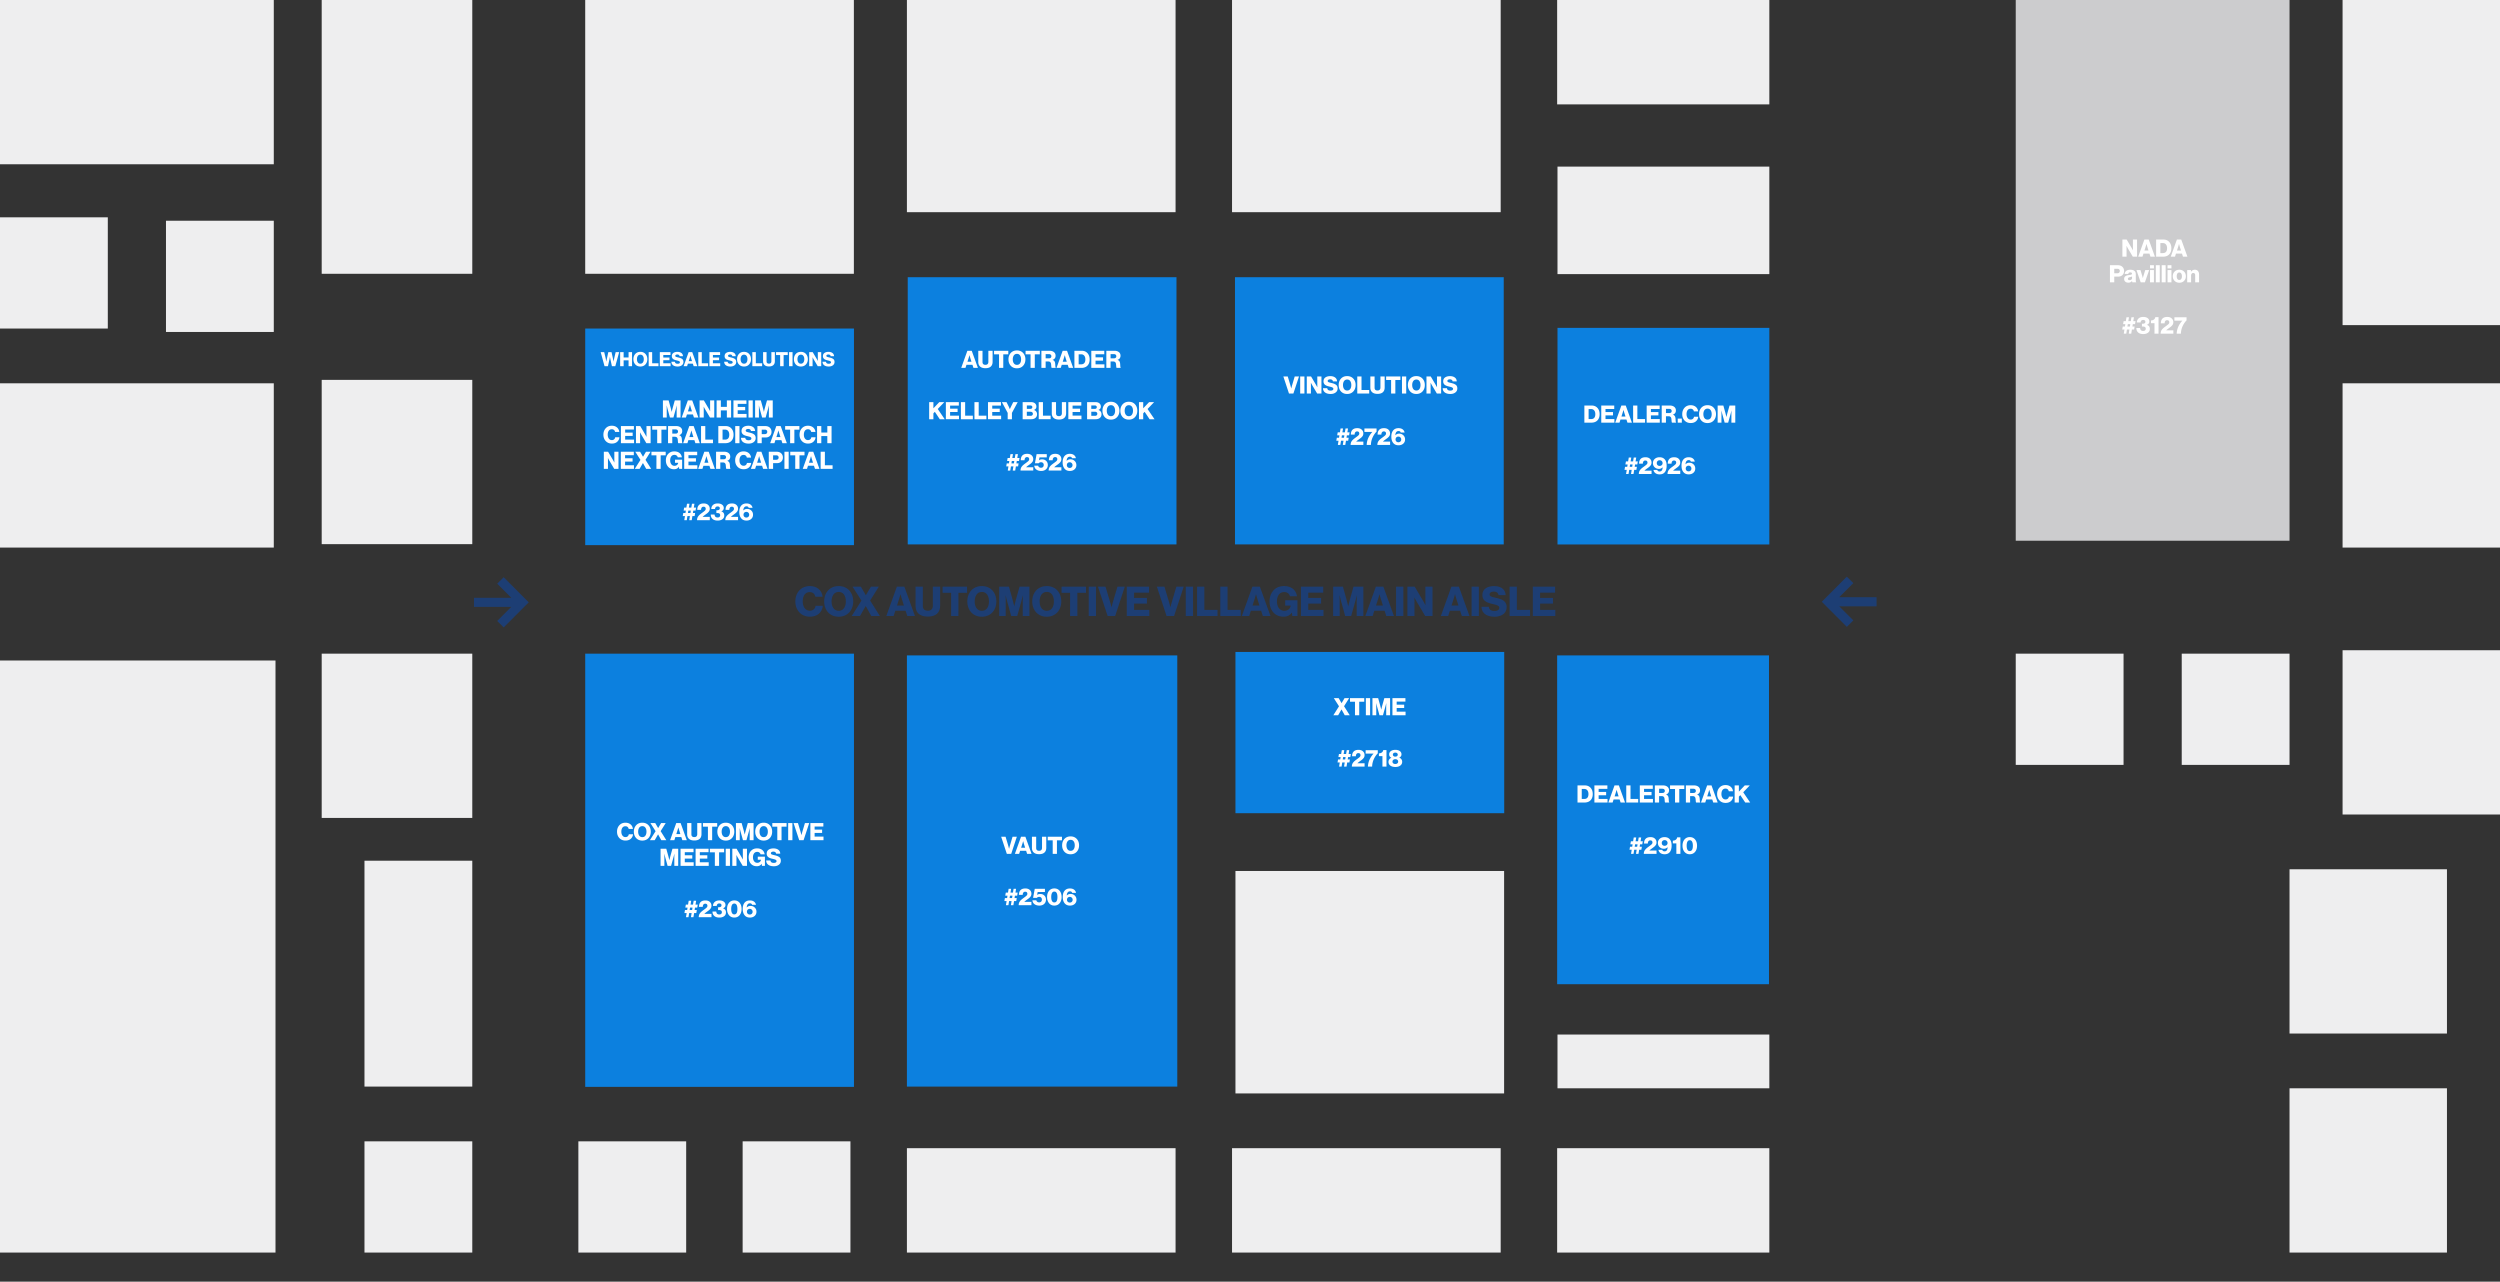 <?xml version="1.0" encoding="UTF-8"?> <svg xmlns="http://www.w3.org/2000/svg" width="1461" height="749" fill="none"><rect width="100%" height="100%" fill="#333333" stroke="none"/><path fill="#EEEEEF" d="M910.198 97.367H1034v62.825H910.198zM910.198 604.587H1034V636H910.198z"></path><path fill="#0C80DF" d="M910.198 191.605H1034v126.574H910.198zM342 192h157.063v126.574H342z"></path><path fill="#EEEEEF" d="M342 0h157v160H342zM188 0h88v160h-88zM188 222h88v96h-88zM0 224h160v96H0zM0 0h160v96H0zM188 382h88v96h-88zM434 667h63v65h-63zM1275 382h63v65h-63zM1338 636h92v96h-92zM1338 508h92v96h-92zM1369 380h92v96h-92zM1369 224h92v96h-92zM1369 0h92v190h-92zM338 667h63v65h-63zM1178 382h63v65h-63zM213 667h63v65h-63zM0 127h63v65H0zM97 129h63v65H97zM213 503h63v132h-63zM0 386h161v346H0zM530 0h157v124H530zM720 0h157v124H720zM910 0h124v61H910zM910 671h124v61H910zM720 671h157v61H720zM530 671h157v61H530z"></path><path fill="#0C80DF" d="M721.722 162h157.063v156.139H721.722zM530.475 162h157.063v156.139H530.475zM530 383h158v252H530zM342 382h157.063v253.148H342zM910 383h123.802v192.171H910z"></path><path d="m353.287 214-2.254-8.223h2.059l.828 3.45.379 2.036h.023c.146-.751.28-1.403.403-1.955l.77-3.531h1.886l.771 3.508.391 1.978h.023a55.18 55.18 0 0 1 .414-2.059l.816-3.427h2.047L359.589 214H357.6l-.863-3.945-.287-1.529h-.023a30.882 30.882 0 0 1-.276 1.529l-.863 3.945h-2.001Zm9.125 0v-8.223h2.035v3.117h2.887v-3.117h2.035V214h-2.035v-3.427h-2.887V214h-2.035Zm11.823-1.461c.644 0 1.135-.241 1.472-.724.345-.491.518-1.127.518-1.909s-.173-1.418-.518-1.909c-.337-.491-.828-.736-1.472-.736-.636 0-1.131.245-1.483.736-.345.491-.518 1.127-.518 1.909 0 .774.173 1.407.518 1.897.352.491.847.736 1.483.736Zm2.944.449c-.743.805-1.729 1.208-2.955 1.208-1.227 0-2.212-.403-2.956-1.208-.736-.805-1.104-1.832-1.104-3.082 0-1.25.368-2.277 1.104-3.082.744-.805 1.729-1.208 2.956-1.208 1.226 0 2.212.403 2.955 1.208.744.805 1.116 1.832 1.116 3.082 0 1.25-.372 2.277-1.116 3.082Zm1.91 1.012v-8.223h2.036v6.498h3.691V214h-5.727Zm6.503 0v-8.223h6.233v1.679h-4.198v1.472h3.6v1.587h-3.6v1.76h4.267V214h-6.302Zm10.442.196c-1.112 0-1.997-.238-2.656-.714-.652-.483-.989-1.173-1.012-2.07h2.047c.084.782.621 1.173 1.61 1.173.368 0 .678-.069.931-.207a.705.705 0 0 0 .391-.655.612.612 0 0 0-.241-.495 1.435 1.435 0 0 0-.495-.287 14.989 14.989 0 0 0-.977-.265.052.052 0 0 0-.035-.011 35.907 35.907 0 0 1-.92-.23 7.095 7.095 0 0 1-.77-.299 2.674 2.674 0 0 1-.679-.449 2.09 2.09 0 0 1-.437-.632 2.252 2.252 0 0 1-.172-.897c0-.843.299-1.476.897-1.898.605-.421 1.395-.632 2.369-.632.935 0 1.698.215 2.288.644.598.429.916 1.058.955 1.886h-1.99c-.038-.314-.172-.556-.402-.725-.23-.176-.537-.264-.92-.264-.353 0-.641.073-.863.218-.215.138-.322.322-.322.552 0 .261.13.453.391.575.261.115.751.253 1.472.414.452.108.824.215 1.116.322.291.1.586.246.885.437.307.192.533.441.679.748.153.299.23.659.23 1.081 0 .836-.319 1.491-.955 1.966-.629.476-1.434.714-2.415.714Zm3.459-.196 2.955-8.223h2.093l2.967 8.223h-2.139l-.483-1.484h-2.875L401.54 214h-2.047Zm2.99-2.944h1.932l-.621-1.99-.322-1.161h-.023c-.131.491-.242.878-.334 1.161l-.632 1.99Zm5.603 2.944v-8.223h2.036v6.498h3.691V214h-5.727Zm6.503 0v-8.223h6.233v1.679h-4.198v1.472h3.6v1.587h-3.6v1.76h4.267V214h-6.302Zm12.284.196c-1.112 0-1.997-.238-2.657-.714-.651-.483-.989-1.173-1.012-2.07h2.047c.085.782.621 1.173 1.61 1.173.368 0 .679-.069.932-.207a.705.705 0 0 0 .391-.655.613.613 0 0 0-.242-.495 1.43 1.43 0 0 0-.494-.287 15.084 15.084 0 0 0-.978-.265c-.007-.007-.019-.011-.034-.011a35.907 35.907 0 0 1-.92-.23 7.183 7.183 0 0 1-.771-.299 2.684 2.684 0 0 1-.678-.449 2.09 2.09 0 0 1-.437-.632 2.253 2.253 0 0 1-.173-.897c0-.843.299-1.476.897-1.898.606-.421 1.396-.632 2.369-.632.936 0 1.699.215 2.289.644.598.429.916 1.058.954 1.886h-1.989c-.038-.314-.173-.556-.403-.725-.23-.176-.536-.264-.92-.264-.352 0-.64.073-.862.218-.215.138-.322.322-.322.552 0 .261.13.453.391.575.261.115.751.253 1.472.414.452.108.824.215 1.115.322.292.1.587.246.886.437.307.192.533.441.678.748.154.299.23.659.23 1.081 0 .836-.318 1.491-.954 1.966-.629.476-1.434.714-2.415.714Zm7.939-1.657c.644 0 1.135-.241 1.472-.724.345-.491.518-1.127.518-1.909s-.173-1.418-.518-1.909c-.337-.491-.828-.736-1.472-.736-.636 0-1.13.245-1.483.736-.345.491-.518 1.127-.518 1.909 0 .774.173 1.407.518 1.897.353.491.847.736 1.483.736Zm2.944.449c-.743.805-1.728 1.208-2.955 1.208s-2.212-.403-2.956-1.208c-.736-.805-1.104-1.832-1.104-3.082 0-1.25.368-2.277 1.104-3.082.744-.805 1.729-1.208 2.956-1.208 1.227 0 2.212.403 2.955 1.208.744.805 1.116 1.832 1.116 3.082 0 1.25-.372 2.277-1.116 3.082Zm1.91 1.012v-8.223h2.036v6.498h3.691V214h-5.727Zm9.727.15c-1.135 0-1.994-.265-2.576-.794-.583-.529-.874-1.28-.874-2.254v-5.325h2.035v5.394c0 .897.472 1.345 1.415 1.345.452 0 .797-.122 1.035-.368.237-.253.356-.59.356-1.012v-5.359h2.036v5.325c0 .966-.292 1.717-.874 2.254-.575.529-1.426.794-2.553.794Zm6.515-.15v-6.497h-2.392v-1.726h6.843v1.726h-2.415V214h-2.036Zm5.22 0v-8.223h2.035V214h-2.035Zm6.904-1.461c.644 0 1.135-.241 1.472-.724.345-.491.518-1.127.518-1.909s-.173-1.418-.518-1.909c-.337-.491-.828-.736-1.472-.736-.636 0-1.131.245-1.483.736-.345.491-.518 1.127-.518 1.909 0 .774.173 1.407.518 1.897.352.491.847.736 1.483.736Zm2.944.449c-.743.805-1.729 1.208-2.955 1.208-1.227 0-2.212-.403-2.956-1.208-.736-.805-1.104-1.832-1.104-3.082 0-1.25.368-2.277 1.104-3.082.744-.805 1.729-1.208 2.956-1.208 1.226 0 2.212.403 2.955 1.208.744.805 1.116 1.832 1.116 3.082 0 1.25-.372 2.277-1.116 3.082Zm1.91 1.012v-8.223h2.047l2.438 4.129.564 1.046h.023a66.216 66.216 0 0 1-.023-1.276v-3.899h1.989V214h-2.047l-2.415-4.071-.586-1.104h-.023c.015.705.023 1.154.023 1.345V214h-1.99Zm11.442.196c-1.112 0-1.997-.238-2.656-.714-.652-.483-.989-1.173-1.012-2.07h2.047c.084.782.621 1.173 1.61 1.173.368 0 .678-.069.931-.207a.705.705 0 0 0 .391-.655.612.612 0 0 0-.241-.495 1.435 1.435 0 0 0-.495-.287 14.989 14.989 0 0 0-.977-.265.052.052 0 0 0-.035-.011 35.907 35.907 0 0 1-.92-.23 7.095 7.095 0 0 1-.77-.299 2.674 2.674 0 0 1-.679-.449 2.09 2.09 0 0 1-.437-.632 2.252 2.252 0 0 1-.172-.897c0-.843.299-1.476.897-1.898.605-.421 1.395-.632 2.369-.632.935 0 1.698.215 2.288.644.598.429.916 1.058.955 1.886h-1.99c-.038-.314-.172-.556-.402-.725-.23-.176-.537-.264-.92-.264-.353 0-.641.073-.863.218-.215.138-.322.322-.322.552 0 .261.13.453.391.575.261.115.751.253 1.472.414.452.108.824.215 1.116.322.291.1.586.246.885.437.307.192.533.441.679.748.153.299.23.659.23 1.081 0 .836-.319 1.491-.955 1.966-.629.476-1.434.714-2.415.714ZM387.408 244v-10.01h3.332l1.218 4.382.574 2.282h.028c.261-1.101.448-1.862.56-2.282l1.232-4.382h3.36V244h-2.268v-5.04l.042-2.002h-.028c-.234.999-.388 1.619-.462 1.862l-1.442 5.18h-2.044l-1.428-5.166-.462-1.876h-.028c.028 1.073.042 1.745.042 2.016V244h-2.226Zm10.975 0 3.598-10.01h2.548l3.612 10.01h-2.604l-.588-1.806h-3.5l-.574 1.806h-2.492Zm3.64-3.584h2.352l-.756-2.422-.392-1.414h-.028a28.001 28.001 0 0 1-.406 1.414l-.77 2.422Zm6.822 3.584v-10.01h2.492l2.968 5.026.686 1.274h.028a96.303 96.303 0 0 1-.028-1.554v-4.746h2.422V244h-2.492l-2.94-4.956-.714-1.344h-.028c.019.859.028 1.405.028 1.638V244h-2.422Zm9.94 0v-10.01h2.478v3.794h3.514v-3.794h2.478V244h-2.478v-4.172h-3.514V244h-2.478Zm9.843 0v-10.01h7.588v2.044h-5.11v1.792h4.382v1.932h-4.382v2.142h5.194v2.1h-7.672Zm8.805 0v-10.01h2.478V244h-2.478Zm3.856 0v-10.01h3.332l1.218 4.382.574 2.282h.028c.261-1.101.448-1.862.56-2.282l1.232-4.382h3.36V244h-2.268v-5.04l.042-2.002h-.028c-.234.999-.388 1.619-.462 1.862l-1.442 5.18h-2.044l-1.428-5.166-.462-1.876h-.028c.028 1.073.042 1.745.042 2.016V244h-2.226Zm-83.716 15.224c-1.456 0-2.646-.485-3.57-1.456-.915-.98-1.372-2.226-1.372-3.738s.452-2.763 1.358-3.752c.905-.989 2.095-1.484 3.57-1.484 1.138 0 2.09.294 2.856.882.868.653 1.367 1.573 1.498 2.758h-2.478a1.816 1.816 0 0 0-.602-1.134c-.336-.299-.766-.448-1.288-.448-.784 0-1.382.294-1.792.882-.402.579-.602 1.344-.602 2.296 0 .933.219 1.694.658 2.282.438.588 1.022.882 1.75.882.541 0 .984-.154 1.33-.462.354-.308.56-.709.616-1.204h2.478a3.835 3.835 0 0 1-1.204 2.562c-.784.756-1.853 1.134-3.206 1.134Zm5.294-.224v-10.01h7.588v2.044h-5.11v1.792h4.382v1.932h-4.382v2.142h5.194v2.1h-7.672Zm8.791 0v-10.01h2.492l2.968 5.026.686 1.274h.028a85.272 85.272 0 0 1-.028-1.554v-4.746h2.422V259h-2.492l-2.94-4.956-.714-1.344h-.028c.018.859.028 1.405.028 1.638V259h-2.422Zm12.403 0v-7.91h-2.912v-2.1h8.33v2.1h-2.94V259h-2.478Zm6.341 0v-10.01h4.788c1.026 0 1.866.257 2.52.77.653.504.98 1.209.98 2.114 0 1.213-.579 2.021-1.736 2.422v.042c.84.28 1.325.891 1.456 1.834.056.327.093.733.112 1.218.028.476.06.835.098 1.078.037.233.107.369.21.406V259h-2.408c-.075-.047-.136-.182-.182-.406-.038-.224-.07-.541-.098-.952a11.463 11.463 0 0 0-.098-.966c-.131-.952-.686-1.428-1.666-1.428h-1.498V259h-2.478Zm2.478-5.586h1.862c.485 0 .854-.107 1.106-.322.252-.215.378-.513.378-.896 0-.373-.122-.672-.364-.896-.243-.233-.598-.35-1.064-.35h-1.918v2.464Zm6.351 5.586 3.598-10.01h2.548l3.612 10.01h-2.604l-.588-1.806h-3.5l-.574 1.806h-2.492Zm3.64-3.584h2.352l-.756-2.422-.392-1.414h-.028a29.104 29.104 0 0 1-.406 1.414l-.77 2.422Zm6.822 3.584v-10.01h2.478v7.91h4.494v2.1h-6.972Zm12.568-2.086h1.456c.802 0 1.414-.243 1.834-.728.42-.495.63-1.204.63-2.128 0-.924-.215-1.652-.644-2.184-.43-.541-1.027-.812-1.792-.812h-1.484v5.852ZM419.783 259v-10.01h4.27c1.39 0 2.51.462 3.36 1.386.849.924 1.274 2.151 1.274 3.682 0 1.801-.579 3.145-1.736 4.032-.812.607-1.83.91-3.052.91h-4.116Zm9.885 0v-10.01h2.478V259h-2.478Zm7.845.238c-1.353 0-2.431-.289-3.234-.868-.793-.588-1.204-1.428-1.232-2.52h2.492c.103.952.756 1.428 1.96 1.428.448 0 .826-.084 1.134-.252.317-.177.476-.443.476-.798a.742.742 0 0 0-.294-.602 1.741 1.741 0 0 0-.602-.35 18.87 18.87 0 0 0-1.19-.322c-.009-.009-.023-.014-.042-.014a.129.129 0 0 0-.056-.014 44.203 44.203 0 0 1-1.064-.266 8.491 8.491 0 0 1-.938-.364 3.25 3.25 0 0 1-.826-.546 2.556 2.556 0 0 1-.532-.77 2.747 2.747 0 0 1-.21-1.092c0-1.027.364-1.797 1.092-2.31.737-.513 1.699-.77 2.884-.77 1.139 0 2.067.261 2.786.784.728.523 1.115 1.288 1.162 2.296h-2.422c-.047-.383-.21-.677-.49-.882-.28-.215-.653-.322-1.12-.322-.429 0-.779.089-1.05.266-.261.168-.392.392-.392.672 0 .317.159.551.476.7.317.14.915.308 1.792.504a12.14 12.14 0 0 1 1.358.392c.355.121.714.299 1.078.532.373.233.649.537.826.91.187.364.28.803.28 1.316 0 1.017-.387 1.815-1.162 2.394-.765.579-1.745.868-2.94.868Zm5.115-.238v-10.01h4.508c1.176 0 2.086.308 2.73.924.672.625 1.008 1.447 1.008 2.464 0 .971-.312 1.759-.938 2.366-.616.607-1.432.91-2.45.91h-2.338V259h-2.52Zm2.52-5.306h1.834c.439 0 .78-.121 1.022-.364.252-.243.378-.565.378-.966s-.126-.714-.378-.938c-.242-.233-.583-.35-1.022-.35h-1.834v2.618Zm4.929 5.306 3.598-10.01h2.548l3.612 10.01h-2.604l-.588-1.806h-3.5l-.574 1.806h-2.492Zm3.64-3.584h2.352l-.756-2.422-.392-1.414h-.028a29.104 29.104 0 0 1-.406 1.414l-.77 2.422Zm8.028 3.584v-7.91h-2.912v-2.1h8.33v2.1h-2.94V259h-2.478Zm10.453.224c-1.456 0-2.646-.485-3.57-1.456-.915-.98-1.372-2.226-1.372-3.738s.452-2.763 1.358-3.752c.905-.989 2.095-1.484 3.57-1.484 1.138 0 2.09.294 2.856.882.868.653 1.367 1.573 1.498 2.758h-2.478a1.816 1.816 0 0 0-.602-1.134c-.336-.299-.766-.448-1.288-.448-.784 0-1.382.294-1.792.882-.402.579-.602 1.344-.602 2.296 0 .933.219 1.694.658 2.282.438.588 1.022.882 1.75.882.541 0 .984-.154 1.33-.462.354-.308.56-.709.616-1.204h2.478a3.835 3.835 0 0 1-1.204 2.562c-.784.756-1.853 1.134-3.206 1.134Zm5.294-.224v-10.01h2.478v3.794h3.514v-3.794h2.478V259h-2.478v-4.172h-3.514V259h-2.478Zm-124.619 15v-10.01h2.492l2.968 5.026.686 1.274h.028a85.272 85.272 0 0 1-.028-1.554v-4.746h2.422V274h-2.492l-2.94-4.956-.714-1.344h-.028c.018.859.028 1.405.028 1.638V274h-2.422Zm9.939 0v-10.01h7.588v2.044h-5.11v1.792h4.382v1.932h-4.382v2.142h5.194v2.1h-7.672Zm8.147 0 3.318-5.25-3.038-4.76h2.828l1.694 2.912h.028l1.722-2.912h2.688l-2.968 4.732 3.318 5.278h-2.926l-1.876-3.388h-.028L373.773 274h-2.814Zm12.651 0v-7.91h-2.912v-2.1h8.33v2.1h-2.94V274h-2.478Zm10.285.224c-1.419 0-2.558-.467-3.416-1.4-.896-.98-1.344-2.245-1.344-3.794 0-1.615.494-2.917 1.484-3.906.868-.887 2.011-1.33 3.43-1.33 1.26 0 2.272.313 3.038.938.765.616 1.232 1.461 1.4 2.534h-2.408a1.713 1.713 0 0 0-.658-1.022c-.336-.271-.766-.406-1.288-.406-.803 0-1.419.294-1.848.882-.42.588-.63 1.358-.63 2.31 0 .933.228 1.699.686 2.296.457.597 1.068.896 1.834.896.616 0 1.115-.173 1.498-.518.392-.345.616-.756.672-1.232v-.028h-1.876v-1.82h4.172V274h-1.736l-.14-1.204h-.028c-.616.952-1.564 1.428-2.842 1.428Zm5.954-.224v-10.01h7.588v2.044h-5.11v1.792h4.382v1.932h-4.382v2.142h5.194v2.1h-7.672Zm8.159 0 3.598-10.01h2.548l3.612 10.01h-2.604l-.588-1.806h-3.5L410.5 274h-2.492Zm3.64-3.584H414l-.756-2.422-.392-1.414h-.028a28.001 28.001 0 0 1-.406 1.414l-.77 2.422ZM418.47 274v-10.01h4.788c1.027 0 1.867.257 2.52.77.654.504.98 1.209.98 2.114 0 1.213-.578 2.021-1.736 2.422v.042c.84.28 1.326.891 1.456 1.834.056.327.094.733.112 1.218.028.476.061.835.098 1.078.038.233.108.369.21.406V274h-2.408c-.074-.047-.135-.182-.182-.406-.037-.224-.07-.541-.098-.952-.028-.411-.06-.733-.098-.966-.13-.952-.686-1.428-1.666-1.428h-1.498V274h-2.478Zm2.478-5.586h1.862c.486 0 .854-.107 1.106-.322.252-.215.378-.513.378-.896 0-.373-.121-.672-.364-.896-.242-.233-.597-.35-1.064-.35h-1.918v2.464Zm13.625 5.81c-1.456 0-2.646-.485-3.57-1.456-.915-.98-1.372-2.226-1.372-3.738s.452-2.763 1.358-3.752c.905-.989 2.095-1.484 3.57-1.484 1.138 0 2.09.294 2.856.882.868.653 1.367 1.573 1.498 2.758h-2.478a1.816 1.816 0 0 0-.602-1.134c-.336-.299-.766-.448-1.288-.448-.784 0-1.382.294-1.792.882-.402.579-.602 1.344-.602 2.296 0 .933.219 1.694.658 2.282.438.588 1.022.882 1.75.882.541 0 .984-.154 1.33-.462.354-.308.56-.709.616-1.204h2.478a3.835 3.835 0 0 1-1.204 2.562c-.784.756-1.853 1.134-3.206 1.134Zm4.238-.224 3.598-10.01h2.548l3.612 10.01h-2.604l-.588-1.806h-3.5l-.574 1.806h-2.492Zm3.64-3.584h2.352l-.756-2.422-.392-1.414h-.028a28.001 28.001 0 0 1-.406 1.414l-.77 2.422Zm6.822 3.584v-10.01h4.508c1.176 0 2.086.308 2.73.924.672.625 1.008 1.447 1.008 2.464 0 .971-.313 1.759-.938 2.366-.616.607-1.433.91-2.45.91h-2.338V274h-2.52Zm2.52-5.306h1.834c.439 0 .779-.121 1.022-.364.252-.243.378-.565.378-.966s-.126-.714-.378-.938c-.243-.233-.583-.35-1.022-.35h-1.834v2.618ZM458.42 274v-10.01h2.478V274h-2.478Zm6.319 0v-7.91h-2.912v-2.1h8.33v2.1h-2.94V274h-2.478Zm4.383 0 3.598-10.01h2.548L478.88 274h-2.604l-.588-1.806h-3.5l-.574 1.806h-2.492Zm3.64-3.584h2.352l-.756-2.422-.392-1.414h-.028a29.104 29.104 0 0 1-.406 1.414l-.77 2.422Zm6.821 3.584v-10.01h2.478v7.91h4.494v2.1h-6.972Zm-79.687 30 .392-2.422h-1.302l.308-1.764h1.288l.224-1.4h-1.302l.308-1.764h1.288l.378-2.254h1.456l-.378 2.254h1.442l.378-2.254h1.456l-.378 2.254h1.316l-.308 1.764h-1.302l-.224 1.4h1.288l-.294 1.764h-1.288L404.25 304h-1.456l.392-2.422h-1.442l-.392 2.422h-1.456Zm2.142-4.186h1.442l.224-1.4h-1.442l-.224 1.4Zm5.315 4.186c.009-.747.159-1.377.448-1.89.299-.513.714-.994 1.246-1.442.28-.243.742-.597 1.386-1.064.644-.467 1.097-.817 1.358-1.05.42-.373.63-.77.63-1.19 0-.383-.107-.686-.322-.91-.215-.224-.523-.336-.924-.336-.457 0-.803.145-1.036.434-.28.317-.425.789-.434 1.414h-2.212c0-1.027.219-1.839.658-2.436.607-.877 1.633-1.316 3.08-1.316 1.111 0 1.979.289 2.604.868.635.579.952 1.311.952 2.198 0 .607-.14 1.12-.42 1.54-.28.42-.672.826-1.176 1.218-.168.131-.574.429-1.218.896-.635.457-1.083.826-1.344 1.106v.014h4.172V304h-7.448Zm12.111.224c-1.326 0-2.334-.308-3.024-.924-.71-.625-1.064-1.498-1.064-2.618h2.226c.065 1.157.653 1.736 1.764 1.736.476 0 .844-.117 1.106-.35.261-.243.392-.569.392-.98 0-.84-.546-1.26-1.638-1.26h-.574v-1.638h.518c.457 0 .816-.098 1.078-.294.27-.196.406-.471.406-.826 0-.336-.112-.602-.336-.798-.224-.196-.532-.294-.924-.294-.486 0-.854.135-1.106.406-.252.271-.392.625-.42 1.064h-2.198c.018-.971.354-1.75 1.008-2.338.662-.597 1.577-.896 2.744-.896 1.073 0 1.932.243 2.576.728.653.476.98 1.134.98 1.974 0 .896-.486 1.535-1.456 1.918v.028c1.157.355 1.736 1.139 1.736 2.352 0 .98-.364 1.727-1.092 2.24-.719.513-1.62.77-2.702.77Zm4.405-.224c.009-.747.158-1.377.448-1.89.298-.513.714-.994 1.246-1.442.28-.243.742-.597 1.386-1.064.644-.467 1.096-.817 1.358-1.05.42-.373.63-.77.63-1.19 0-.383-.108-.686-.322-.91-.215-.224-.523-.336-.924-.336-.458 0-.803.145-1.036.434-.28.317-.425.789-.434 1.414h-2.212c0-1.027.219-1.839.658-2.436.606-.877 1.633-1.316 3.08-1.316 1.11 0 1.978.289 2.604.868.634.579.952 1.311.952 2.198 0 .607-.14 1.12-.42 1.54-.28.42-.672.826-1.176 1.218-.168.131-.574.429-1.218.896-.635.457-1.083.826-1.344 1.106v.014h4.172V304h-7.448Zm12.39.224c-1.362 0-2.403-.453-3.122-1.358-.718-.905-1.082-2.1-1.092-3.584-.018-1.661.369-2.94 1.162-3.836.719-.821 1.732-1.232 3.038-1.232.98 0 1.778.229 2.394.686.616.457.999 1.083 1.148 1.876h-2.254c-.177-.588-.597-.882-1.26-.882-.578 0-1.031.21-1.358.63-.317.42-.494 1.017-.532 1.792h.028c.579-.607 1.312-.91 2.198-.91.952 0 1.764.317 2.436.952.682.635 1.022 1.451 1.022 2.45 0 1.017-.359 1.843-1.078 2.478-.709.625-1.619.938-2.73.938Zm-1.288-2.226c.318.308.719.462 1.204.462.486 0 .882-.154 1.19-.462.308-.308.462-.7.462-1.176s-.158-.873-.476-1.19c-.308-.327-.7-.49-1.176-.49-.504 0-.91.159-1.218.476-.298.308-.448.709-.448 1.204 0 .476.154.868.462 1.176ZM365.533 491.224c-1.456 0-2.646-.485-3.57-1.456-.915-.98-1.372-2.226-1.372-3.738s.452-2.763 1.358-3.752c.905-.989 2.095-1.484 3.57-1.484 1.138 0 2.09.294 2.856.882.868.653 1.367 1.573 1.498 2.758h-2.478a1.816 1.816 0 0 0-.602-1.134c-.336-.299-.766-.448-1.288-.448-.784 0-1.382.294-1.792.882-.402.579-.602 1.344-.602 2.296 0 .933.219 1.694.658 2.282.438.588 1.022.882 1.75.882.541 0 .984-.154 1.33-.462.354-.308.56-.709.616-1.204h2.478a3.835 3.835 0 0 1-1.204 2.562c-.784.756-1.853 1.134-3.206 1.134Zm9.844-2.002c.784 0 1.381-.294 1.792-.882.42-.597.63-1.372.63-2.324 0-.952-.21-1.727-.63-2.324-.411-.597-1.008-.896-1.792-.896-.775 0-1.377.299-1.806.896-.42.597-.63 1.372-.63 2.324 0 .943.21 1.713.63 2.31.429.597 1.031.896 1.806.896Zm3.584.546c-.906.98-2.105 1.47-3.598 1.47-1.494 0-2.693-.49-3.598-1.47-.896-.98-1.344-2.231-1.344-3.752s.448-2.772 1.344-3.752c.905-.98 2.104-1.47 3.598-1.47 1.493 0 2.692.49 3.598 1.47.905.98 1.358 2.231 1.358 3.752s-.453 2.772-1.358 3.752Zm.847 1.232 3.318-5.25-3.038-4.76h2.828l1.694 2.912h.028l1.722-2.912h2.688l-2.968 4.732 3.318 5.278h-2.926l-1.876-3.388h-.028L382.622 491h-2.814Zm11.797 0 3.598-10.01h2.548l3.612 10.01h-2.604l-.588-1.806h-3.5l-.574 1.806h-2.492Zm3.64-3.584h2.352l-.756-2.422-.392-1.414h-.028a29.104 29.104 0 0 1-.406 1.414l-.77 2.422Zm10.528 3.766c-1.381 0-2.427-.322-3.136-.966-.709-.644-1.064-1.559-1.064-2.744v-6.482h2.478v6.566c0 1.092.574 1.638 1.722 1.638.551 0 .971-.149 1.26-.448.289-.308.434-.719.434-1.232v-6.524h2.478v6.482c0 1.176-.355 2.091-1.064 2.744-.7.644-1.736.966-3.108.966Zm7.932-.182v-7.91h-2.912v-2.1h8.33v2.1h-2.94V491h-2.478Zm10.467-1.778c.784 0 1.381-.294 1.792-.882.42-.597.63-1.372.63-2.324 0-.952-.21-1.727-.63-2.324-.411-.597-1.008-.896-1.792-.896-.775 0-1.377.299-1.806.896-.42.597-.63 1.372-.63 2.324 0 .943.21 1.713.63 2.31.429.597 1.031.896 1.806.896Zm3.584.546c-.906.98-2.105 1.47-3.598 1.47-1.494 0-2.693-.49-3.598-1.47-.896-.98-1.344-2.231-1.344-3.752s.448-2.772 1.344-3.752c.905-.98 2.104-1.47 3.598-1.47 1.493 0 2.692.49 3.598 1.47.905.98 1.358 2.231 1.358 3.752s-.453 2.772-1.358 3.752Zm2.325 1.232v-10.01h3.332l1.218 4.382.574 2.282h.028c.261-1.101.448-1.862.56-2.282l1.232-4.382h3.36V491h-2.268v-5.04l.042-2.002h-.028c-.234.999-.388 1.619-.462 1.862l-1.442 5.18h-2.044l-1.428-5.166-.462-1.876h-.028c.028 1.073.042 1.745.042 2.016V491h-2.226Zm16.225-1.778c.784 0 1.382-.294 1.792-.882.42-.597.63-1.372.63-2.324 0-.952-.21-1.727-.63-2.324-.41-.597-1.008-.896-1.792-.896-.774 0-1.376.299-1.806.896-.42.597-.63 1.372-.63 2.324 0 .943.21 1.713.63 2.31.43.597 1.032.896 1.806.896Zm3.584.546c-.905.98-2.104 1.47-3.598 1.47-1.493 0-2.692-.49-3.598-1.47-.896-.98-1.344-2.231-1.344-3.752s.448-2.772 1.344-3.752c.906-.98 2.105-1.47 3.598-1.47 1.494 0 2.693.49 3.598 1.47.906.98 1.358 2.231 1.358 3.752s-.452 2.772-1.358 3.752Zm4.365 1.232v-7.91h-2.912v-2.1h8.33v2.1h-2.94V491h-2.478Zm6.355 0v-10.01h2.478V491h-2.478Zm6.445 0-3.304-10.01h2.576l1.568 5.25.462 1.764h.028a54.99 54.99 0 0 1 .462-1.764l1.554-5.25h2.506l-3.29 10.01h-2.562Zm6.529 0v-10.01h7.588v2.044h-5.11v1.792h4.382v1.932h-4.382v2.142h5.194v2.1h-7.672Zm-87.547 15v-10.01h3.332l1.218 4.382.574 2.282h.028c.261-1.101.448-1.862.56-2.282l1.232-4.382h3.36V506h-2.268v-5.04l.042-2.002h-.028c-.234.999-.388 1.619-.462 1.862l-1.442 5.18h-2.044l-1.428-5.166-.462-1.876h-.028c.028 1.073.042 1.745.042 2.016V506h-2.226Zm11.675 0v-10.01h7.588v2.044h-5.11v1.792h4.382v1.932h-4.382v2.142h5.194v2.1h-7.672Zm8.791 0v-10.01h7.588v2.044h-5.11v1.792h4.382v1.932h-4.382v2.142h5.194v2.1h-7.672Zm11.255 0v-7.91h-2.912v-2.1h8.33v2.1h-2.94V506h-2.478Zm6.355 0v-10.01h2.478V506h-2.478Zm3.855 0v-10.01h2.492l2.968 5.026.686 1.274h.028a96.303 96.303 0 0 1-.028-1.554v-4.746h2.422V506h-2.492l-2.94-4.956-.714-1.344h-.028c.019.859.028 1.405.028 1.638V506h-2.422Zm14.308.224c-1.419 0-2.558-.467-3.416-1.4-.896-.98-1.344-2.245-1.344-3.794 0-1.615.494-2.917 1.484-3.906.868-.887 2.011-1.33 3.43-1.33 1.26 0 2.272.313 3.038.938.765.616 1.232 1.461 1.4 2.534h-2.408a1.713 1.713 0 0 0-.658-1.022c-.336-.271-.766-.406-1.288-.406-.803 0-1.419.294-1.848.882-.42.588-.63 1.358-.63 2.31 0 .933.228 1.699.686 2.296.457.597 1.068.896 1.834.896.616 0 1.115-.173 1.498-.518.392-.345.616-.756.672-1.232v-.028h-1.876v-1.82h4.172V506h-1.736l-.14-1.204h-.028c-.616.952-1.564 1.428-2.842 1.428Zm9.944.014c-1.353 0-2.431-.289-3.234-.868-.793-.588-1.204-1.428-1.232-2.52h2.492c.103.952.756 1.428 1.96 1.428.448 0 .826-.084 1.134-.252.317-.177.476-.443.476-.798a.742.742 0 0 0-.294-.602 1.741 1.741 0 0 0-.602-.35 18.87 18.87 0 0 0-1.19-.322c-.009-.009-.023-.014-.042-.014a.129.129 0 0 0-.056-.014 44.203 44.203 0 0 1-1.064-.266 8.491 8.491 0 0 1-.938-.364 3.25 3.25 0 0 1-.826-.546 2.556 2.556 0 0 1-.532-.77 2.747 2.747 0 0 1-.21-1.092c0-1.027.364-1.797 1.092-2.31.737-.513 1.699-.77 2.884-.77 1.139 0 2.067.261 2.786.784.728.523 1.115 1.288 1.162 2.296h-2.422c-.047-.383-.21-.677-.49-.882-.28-.215-.653-.322-1.12-.322-.429 0-.779.089-1.05.266-.261.168-.392.392-.392.672 0 .317.159.551.476.7.317.14.915.308 1.792.504a12.14 12.14 0 0 1 1.358.392c.355.121.714.299 1.078.532.373.233.649.537.826.91.187.364.28.803.28 1.316 0 1.017-.387 1.815-1.162 2.394-.765.579-1.745.868-2.94.868ZM400.891 536l.392-2.422h-1.302l.308-1.764h1.288l.224-1.4h-1.302l.308-1.764h1.288l.378-2.254h1.456l-.378 2.254h1.442l.378-2.254h1.456l-.378 2.254h1.316l-.308 1.764h-1.302l-.224 1.4h1.288l-.294 1.764h-1.288l-.392 2.422h-1.456l.392-2.422h-1.442l-.392 2.422h-1.456Zm2.142-4.186h1.442l.224-1.4h-1.442l-.224 1.4Zm5.314 4.186c.009-.747.159-1.377.448-1.89.299-.513.714-.994 1.246-1.442.28-.243.742-.597 1.386-1.064.644-.467 1.097-.817 1.358-1.05.42-.373.63-.77.63-1.19 0-.383-.107-.686-.322-.91-.215-.224-.523-.336-.924-.336-.457 0-.803.145-1.036.434-.28.317-.425.789-.434 1.414h-2.212c0-1.027.219-1.839.658-2.436.607-.877 1.633-1.316 3.08-1.316 1.111 0 1.979.289 2.604.868.635.579.952 1.311.952 2.198 0 .607-.14 1.12-.42 1.54-.28.42-.672.826-1.176 1.218-.168.131-.574.429-1.218.896-.635.457-1.083.826-1.344 1.106v.014h4.172V536h-7.448Zm12.111.224c-1.326 0-2.334-.308-3.024-.924-.71-.625-1.064-1.498-1.064-2.618h2.226c.065 1.157.653 1.736 1.764 1.736.476 0 .844-.117 1.106-.35.261-.243.392-.569.392-.98 0-.84-.546-1.26-1.638-1.26h-.574v-1.638h.518c.457 0 .816-.098 1.078-.294.27-.196.406-.471.406-.826 0-.336-.112-.602-.336-.798-.224-.196-.532-.294-.924-.294-.486 0-.854.135-1.106.406-.252.271-.392.625-.42 1.064h-2.198c.018-.971.354-1.75 1.008-2.338.662-.597 1.577-.896 2.744-.896 1.073 0 1.932.243 2.576.728.653.476.98 1.134.98 1.974 0 .896-.486 1.535-1.456 1.918v.028c1.157.355 1.736 1.139 1.736 2.352 0 .98-.364 1.727-1.092 2.24-.719.513-1.62.77-2.702.77Zm8.675-1.848c1.204 0 1.806-1.055 1.806-3.164 0-.98-.15-1.755-.448-2.324-.29-.569-.742-.854-1.358-.854-.616 0-1.074.285-1.372.854-.299.56-.448 1.335-.448 2.324 0 .989.149 1.764.448 2.324.298.56.756.84 1.372.84Zm-.014 1.848c-1.26 0-2.282-.457-3.066-1.372-.775-.915-1.162-2.128-1.162-3.64 0-1.521.387-2.735 1.162-3.64.784-.915 1.81-1.372 3.08-1.372 1.288 0 2.314.457 3.08 1.372.774.905 1.162 2.119 1.162 3.64s-.392 2.739-1.176 3.654c-.775.905-1.802 1.358-3.08 1.358Zm9.146 0c-1.362 0-2.403-.453-3.122-1.358-.718-.905-1.082-2.1-1.092-3.584-.018-1.661.369-2.94 1.162-3.836.719-.821 1.732-1.232 3.038-1.232.98 0 1.778.229 2.394.686.616.457.999 1.083 1.148 1.876h-2.254c-.177-.588-.597-.882-1.26-.882-.578 0-1.031.21-1.358.63-.317.42-.494 1.017-.532 1.792h.028c.579-.607 1.312-.91 2.198-.91.952 0 1.764.317 2.436.952.682.635 1.022 1.451 1.022 2.45 0 1.017-.359 1.843-1.078 2.478-.709.625-1.619.938-2.73.938Zm-1.288-2.226c.318.308.719.462 1.204.462.486 0 .882-.154 1.19-.462.308-.308.462-.7.462-1.176s-.158-.873-.476-1.19c-.308-.327-.7-.49-1.176-.49-.504 0-.91.159-1.218.476-.298.308-.448.709-.448 1.204 0 .476.154.868.462 1.176ZM588.389 499l-3.304-10.01h2.576l1.568 5.25.462 1.764h.028a54.99 54.99 0 0 1 .462-1.764l1.554-5.25h2.506l-3.29 10.01h-2.562Zm4.708 0 3.598-10.01h2.548l3.612 10.01h-2.604l-.588-1.806h-3.5l-.574 1.806h-2.492Zm3.64-3.584h2.352l-.756-2.422-.392-1.414h-.028a28.001 28.001 0 0 1-.406 1.414l-.77 2.422Zm10.528 3.766c-1.381 0-2.426-.322-3.136-.966-.709-.644-1.064-1.559-1.064-2.744v-6.482h2.478v6.566c0 1.092.574 1.638 1.722 1.638.551 0 .971-.149 1.26-.448.29-.308.434-.719.434-1.232v-6.524h2.478v6.482c0 1.176-.354 2.091-1.064 2.744-.7.644-1.736.966-3.108.966Zm7.932-.182v-7.91h-2.912v-2.1h8.33v2.1h-2.94V499h-2.478Zm10.467-1.778c.784 0 1.381-.294 1.792-.882.42-.597.63-1.372.63-2.324 0-.952-.21-1.727-.63-2.324-.411-.597-1.008-.896-1.792-.896-.775 0-1.377.299-1.806.896-.42.597-.63 1.372-.63 2.324 0 .943.21 1.713.63 2.31.429.597 1.031.896 1.806.896Zm3.584.546c-.906.98-2.105 1.47-3.598 1.47-1.494 0-2.693-.49-3.598-1.47-.896-.98-1.344-2.231-1.344-3.752s.448-2.772 1.344-3.752c.905-.98 2.104-1.47 3.598-1.47 1.493 0 2.692.49 3.598 1.47.905.98 1.358 2.231 1.358 3.752s-.453 2.772-1.358 3.752ZM587.863 529l.392-2.422h-1.302l.308-1.764h1.288l.224-1.4h-1.302l.308-1.764h1.288l.378-2.254h1.456l-.378 2.254h1.442l.378-2.254h1.456l-.378 2.254h1.316l-.308 1.764h-1.302l-.224 1.4h1.288l-.294 1.764h-1.288l-.392 2.422h-1.456l.392-2.422h-1.442l-.392 2.422h-1.456Zm2.142-4.186h1.442l.224-1.4h-1.442l-.224 1.4ZM595.32 529c.009-.747.158-1.377.448-1.89.298-.513.714-.994 1.246-1.442.28-.243.742-.597 1.386-1.064.644-.467 1.096-.817 1.358-1.05.42-.373.63-.77.63-1.19 0-.383-.108-.686-.322-.91-.215-.224-.523-.336-.924-.336-.458 0-.803.145-1.036.434-.28.317-.425.789-.434 1.414h-2.212c0-1.027.219-1.839.658-2.436.606-.877 1.633-1.316 3.08-1.316 1.11 0 1.978.289 2.604.868.634.579.952 1.311.952 2.198 0 .607-.14 1.12-.42 1.54-.28.42-.672.826-1.176 1.218-.168.131-.574.429-1.218.896-.635.457-1.083.826-1.344 1.106v.014h4.172V529h-7.448Zm12.068.224c-1.129 0-2.062-.266-2.8-.798-.728-.532-1.148-1.297-1.26-2.296h2.31c.075.392.266.695.574.91.308.205.682.308 1.12.308.476 0 .854-.149 1.134-.448.28-.308.42-.705.42-1.19s-.144-.868-.434-1.148c-.289-.289-.667-.434-1.134-.434-.606 0-1.064.196-1.372.588h-2.212l.98-5.306h5.95v1.89h-4.256l-.336 1.708h.028c.42-.383 1.041-.574 1.862-.574.943 0 1.727.303 2.352.91.635.597.952 1.391.952 2.38 0 1.055-.359 1.904-1.078 2.548-.709.635-1.642.952-2.8.952Zm8.772-1.848c1.204 0 1.806-1.055 1.806-3.164 0-.98-.149-1.755-.448-2.324-.289-.569-.742-.854-1.358-.854-.616 0-1.073.285-1.372.854-.299.56-.448 1.335-.448 2.324 0 .989.149 1.764.448 2.324.299.56.756.84 1.372.84Zm-.014 1.848c-1.26 0-2.282-.457-3.066-1.372-.775-.915-1.162-2.128-1.162-3.64 0-1.521.387-2.735 1.162-3.64.784-.915 1.811-1.372 3.08-1.372 1.288 0 2.315.457 3.08 1.372.775.905 1.162 2.119 1.162 3.64s-.392 2.739-1.176 3.654c-.775.905-1.801 1.358-3.08 1.358Zm9.147 0c-1.363 0-2.404-.453-3.122-1.358-.719-.905-1.083-2.1-1.092-3.584-.019-1.661.368-2.94 1.162-3.836.718-.821 1.731-1.232 3.038-1.232.98 0 1.778.229 2.394.686.616.457.998 1.083 1.148 1.876h-2.254c-.178-.588-.598-.882-1.26-.882-.579 0-1.032.21-1.358.63-.318.42-.495 1.017-.532 1.792h.028c.578-.607 1.311-.91 2.198-.91.952 0 1.764.317 2.436.952.681.635 1.022 1.451 1.022 2.45 0 1.017-.36 1.843-1.078 2.478-.71.625-1.62.938-2.73.938Zm-1.288-2.226c.317.308.718.462 1.204.462.485 0 .882-.154 1.19-.462.308-.308.462-.7.462-1.176s-.159-.873-.476-1.19c-.308-.327-.7-.49-1.176-.49-.504 0-.91.159-1.218.476-.299.308-.448.709-.448 1.204 0 .476.154.868.462 1.176Z" fill="#fff"></path><path fill="#0C80DF" d="M722 381h157.063v94.238H722z"></path><path d="m779.2 418 3.318-5.25-3.038-4.76h2.828l1.694 2.912h.028l1.722-2.912h2.688l-2.968 4.732L788.79 418h-2.926l-1.876-3.388h-.028L782.014 418H779.2Zm12.651 0v-7.91h-2.912v-2.1h8.33v2.1h-2.94V418h-2.478Zm6.355 0v-10.01h2.478V418h-2.478Zm3.855 0v-10.01h3.332l1.218 4.382.574 2.282h.028c.261-1.101.448-1.862.56-2.282l1.232-4.382h3.36V418h-2.268v-5.04l.042-2.002h-.028c-.233.999-.387 1.619-.462 1.862l-1.442 5.18h-2.044l-1.428-5.166-.462-1.876h-.028c.028 1.073.042 1.745.042 2.016V418h-2.226Zm11.676 0v-10.01h7.588v2.044h-5.11v1.792h4.382v1.932h-4.382v2.142h5.194v2.1h-7.672Zm-31.179 30 .392-2.422h-1.302l.308-1.764h1.288l.224-1.4h-1.302l.308-1.764h1.288l.378-2.254h1.456l-.378 2.254h1.442l.378-2.254h1.456l-.378 2.254h1.316l-.308 1.764h-1.302l-.224 1.4h1.288l-.294 1.764h-1.288l-.392 2.422h-1.456l.392-2.422h-1.442l-.392 2.422h-1.456Zm2.142-4.186h1.442l.224-1.4h-1.442l-.224 1.4Zm5.314 4.186c.009-.747.159-1.377.448-1.89.299-.513.714-.994 1.246-1.442.28-.243.742-.597 1.386-1.064.644-.467 1.097-.817 1.358-1.05.42-.373.63-.77.63-1.19 0-.383-.107-.686-.322-.91-.215-.224-.523-.336-.924-.336-.457 0-.803.145-1.036.434-.28.317-.425.789-.434 1.414h-2.212c0-1.027.219-1.839.658-2.436.607-.877 1.633-1.316 3.08-1.316 1.111 0 1.979.289 2.604.868.635.579.952 1.311.952 2.198 0 .607-.14 1.12-.42 1.54-.28.42-.672.826-1.176 1.218-.168.131-.574.429-1.218.896-.635.457-1.083.826-1.344 1.106v.014h4.172V448h-7.448Zm9.395 0c.028-.831.149-1.643.364-2.436.214-.793.49-1.507.826-2.142.336-.644.676-1.204 1.022-1.68.345-.485.704-.919 1.078-1.302v-.028h-4.62v-2.002h7.098v1.82c-.915.924-1.685 2.063-2.31 3.416a11.204 11.204 0 0 0-.994 4.354h-2.464Zm8.483 0v-6.132h-2.058v-1.596c.672-.019 1.236-.191 1.694-.518.457-.327.742-.803.854-1.428h1.876V448h-2.366Zm7.549.224c-1.204 0-2.174-.266-2.912-.798-.737-.541-1.106-1.265-1.106-2.17 0-.541.145-1.017.434-1.428.299-.42.71-.742 1.232-.966v-.042c-.849-.411-1.274-1.055-1.274-1.932 0-.803.327-1.447.98-1.932.654-.495 1.531-.742 2.632-.742 1.111 0 1.988.238 2.632.714.644.467.966 1.106.966 1.918 0 .831-.42 1.47-1.26 1.918v.042c.532.205.943.518 1.232.938.29.42.434.905.434 1.456 0 .924-.368 1.661-1.106 2.212-.728.541-1.689.812-2.884.812Zm-.014-1.75c.495 0 .892-.126 1.19-.378.308-.252.462-.583.462-.994 0-.429-.149-.775-.448-1.036-.289-.261-.686-.392-1.19-.392-.494 0-.9.131-1.218.392-.308.261-.462.607-.462 1.036 0 .42.15.756.448 1.008.308.243.714.364 1.218.364Zm-1.05-4.62c.252.215.598.322 1.036.322.439 0 .784-.107 1.036-.322.262-.224.392-.509.392-.854s-.13-.625-.392-.84c-.252-.215-.597-.322-1.036-.322-.438 0-.784.107-1.036.322a1.052 1.052 0 0 0-.378.84c0 .345.126.63.378.854Z" fill="#fff"></path><path fill="#EEEEEF" d="M722 509h157v130H722z"></path><path d="M924.373 466.914h1.456c.803 0 1.414-.243 1.834-.728.42-.495.63-1.204.63-2.128 0-.924-.215-1.652-.644-2.184-.429-.541-1.027-.812-1.792-.812h-1.484v5.852ZM921.895 469v-10.01h4.27c1.391 0 2.511.462 3.36 1.386.849.924 1.274 2.151 1.274 3.682 0 1.801-.579 3.145-1.736 4.032-.812.607-1.829.91-3.052.91h-4.116Zm9.871 0v-10.01h7.588v2.044h-5.11v1.792h4.382v1.932h-4.382v2.142h5.194v2.1h-7.672Zm8.159 0 3.598-10.01h2.548l3.612 10.01h-2.604l-.588-1.806h-3.5l-.574 1.806h-2.492Zm3.64-3.584h2.352l-.756-2.422-.392-1.414h-.028a28.001 28.001 0 0 1-.406 1.414l-.77 2.422Zm6.822 3.584v-10.01h2.478v7.91h4.494v2.1h-6.972Zm7.916 0v-10.01h7.588v2.044h-5.11v1.792h4.382v1.932h-4.382v2.142h5.194v2.1h-7.672Zm8.791 0v-10.01h4.788c1.027 0 1.867.257 2.52.77.654.504.98 1.209.98 2.114 0 1.213-.578 2.021-1.736 2.422v.042c.84.28 1.326.891 1.456 1.834.056.327.094.733.112 1.218.028.476.061.835.098 1.078.038.233.108.369.21.406V469h-2.408c-.074-.047-.135-.182-.182-.406-.037-.224-.07-.541-.098-.952-.028-.411-.06-.733-.098-.966-.13-.952-.686-1.428-1.666-1.428h-1.498V469h-2.478Zm2.478-5.586h1.862c.486 0 .854-.107 1.106-.322.252-.215.378-.513.378-.896 0-.373-.121-.672-.364-.896-.242-.233-.597-.35-1.064-.35h-1.918v2.464Zm9.31 5.586v-7.91h-2.912v-2.1h8.33v2.1h-2.94V469h-2.478Zm6.341 0v-10.01h4.788c1.027 0 1.867.257 2.52.77.653.504.98 1.209.98 2.114 0 1.213-.579 2.021-1.736 2.422v.042c.84.28 1.325.891 1.456 1.834.056.327.093.733.112 1.218.028.476.061.835.098 1.078.037.233.107.369.21.406V469h-2.408c-.075-.047-.135-.182-.182-.406-.037-.224-.07-.541-.098-.952a11.463 11.463 0 0 0-.098-.966c-.131-.952-.686-1.428-1.666-1.428h-1.498V469h-2.478Zm2.478-5.586h1.862c.485 0 .854-.107 1.106-.322.252-.215.378-.513.378-.896 0-.373-.121-.672-.364-.896-.243-.233-.597-.35-1.064-.35h-1.918v2.464Zm6.351 5.586 3.598-10.01h2.55l3.61 10.01h-2.6l-.59-1.806h-3.502l-.574 1.806h-2.492Zm3.64-3.584h2.348l-.752-2.422-.392-1.414h-.028a28.001 28.001 0 0 1-.406 1.414l-.77 2.422Zm10.728 3.808c-1.45 0-2.64-.485-3.57-1.456-.91-.98-1.37-2.226-1.37-3.738s.45-2.763 1.36-3.752c.9-.989 2.09-1.484 3.57-1.484 1.14 0 2.09.294 2.85.882.87.653 1.37 1.573 1.5 2.758h-2.48a1.767 1.767 0 0 0-.6-1.134c-.33-.299-.76-.448-1.29-.448-.78 0-1.38.294-1.79.882-.4.579-.6 1.344-.6 2.296 0 .933.22 1.694.66 2.282.44.588 1.02.882 1.75.882.54 0 .98-.154 1.33-.462.35-.308.56-.709.61-1.204h2.48a3.8 3.8 0 0 1-1.2 2.562c-.79.756-1.86 1.134-3.21 1.134Zm5.3-.224v-10.01h2.47v3.626l3.45-3.626h2.94l-3.84 4.018 4.06 5.992h-2.88l-2.89-4.326-.84.882V469h-2.47Zm-60.544 30 .392-2.422h-1.302l.308-1.764h1.288l.224-1.4h-1.302l.308-1.764h1.288l.378-2.254h1.456l-.378 2.254h1.442l.378-2.254h1.456l-.378 2.254h1.316l-.308 1.764h-1.302l-.224 1.4h1.288l-.294 1.764h-1.288L957.53 499h-1.456l.392-2.422h-1.442l-.392 2.422h-1.456Zm2.142-4.186h1.442l.224-1.4h-1.442l-.224 1.4Zm5.314 4.186c.01-.747.159-1.377.448-1.89.299-.513.714-.994 1.246-1.442.28-.243.742-.597 1.386-1.064.644-.467 1.097-.817 1.358-1.05.42-.373.63-.77.63-1.19 0-.383-.107-.686-.322-.91-.214-.224-.522-.336-.924-.336-.457 0-.802.145-1.036.434-.28.317-.424.789-.434 1.414h-2.212c0-1.027.22-1.839.658-2.436.607-.877 1.634-1.316 3.08-1.316 1.111 0 1.979.289 2.604.868.635.579.952 1.311.952 2.198 0 .607-.14 1.12-.42 1.54-.28.42-.672.826-1.176 1.218-.168.131-.574.429-1.218.896-.634.457-1.082.826-1.344 1.106v.014h4.172V499h-7.448Zm12.192.224c-1.018 0-1.844-.233-2.478-.7a2.932 2.932 0 0 1-1.162-1.904h2.24c.177.607.625.91 1.344.91.55 0 .966-.182 1.246-.546.336-.401.518-1.036.546-1.904h-.028a2.805 2.805 0 0 1-2.142.938c-.99 0-1.82-.313-2.492-.938-.672-.625-1.008-1.442-1.008-2.45 0-1.017.359-1.839 1.078-2.464.728-.635 1.656-.952 2.786-.952 1.222 0 2.184.359 2.884 1.078.84.812 1.26 2.095 1.26 3.85 0 1.615-.332 2.856-.994 3.724-.7.905-1.727 1.358-3.08 1.358Zm-.014-4.942c.494 0 .9-.154 1.218-.462.326-.308.49-.705.49-1.19s-.164-.882-.49-1.19c-.318-.317-.724-.476-1.218-.476-.495 0-.901.159-1.218.476-.308.308-.462.7-.462 1.176 0 .485.149.887.448 1.204.308.308.718.462 1.232.462Zm6.848 4.718v-6.132H977.6v-1.596c.672-.019 1.237-.191 1.694-.518.458-.327.742-.803.854-1.428h1.876V499h-2.366Zm7.844-1.624c1.204 0 1.806-1.055 1.806-3.164 0-.98-.15-1.755-.448-2.324-.29-.569-.742-.854-1.358-.854-.616 0-1.074.285-1.372.854-.299.56-.448 1.335-.448 2.324 0 .989.149 1.764.448 2.324.298.56.756.84 1.372.84Zm-.014 1.848c-1.26 0-2.282-.457-3.066-1.372-.775-.915-1.162-2.128-1.162-3.64 0-1.521.387-2.735 1.162-3.64.784-.915 1.81-1.372 3.08-1.372 1.288 0 2.314.457 3.08 1.372.774.905 1.162 2.119 1.162 3.64s-.392 2.739-1.176 3.654c-.775.905-1.802 1.358-3.08 1.358ZM561.735 215l3.598-10.01h2.548l3.612 10.01h-2.604l-.588-1.806h-3.5l-.574 1.806h-2.492Zm3.64-3.584h2.352l-.756-2.422-.392-1.414h-.028a29.104 29.104 0 0 1-.406 1.414l-.77 2.422Zm10.528 3.766c-1.381 0-2.427-.322-3.136-.966-.709-.644-1.064-1.559-1.064-2.744v-6.482h2.478v6.566c0 1.092.574 1.638 1.722 1.638.551 0 .971-.149 1.26-.448.289-.308.434-.719.434-1.232v-6.524h2.478v6.482c0 1.176-.355 2.091-1.064 2.744-.7.644-1.736.966-3.108.966Zm7.932-.182v-7.91h-2.912v-2.1h8.33v2.1h-2.94V215h-2.478Zm10.466-1.778c.784 0 1.382-.294 1.792-.882.42-.597.63-1.372.63-2.324 0-.952-.21-1.727-.63-2.324-.41-.597-1.008-.896-1.792-.896-.774 0-1.376.299-1.806.896-.42.597-.63 1.372-.63 2.324 0 .943.21 1.713.63 2.31.43.597 1.032.896 1.806.896Zm3.584.546c-.905.98-2.104 1.47-3.598 1.47-1.493 0-2.692-.49-3.598-1.47-.896-.98-1.344-2.231-1.344-3.752s.448-2.772 1.344-3.752c.906-.98 2.105-1.47 3.598-1.47 1.494 0 2.693.49 3.598 1.47.906.98 1.358 2.231 1.358 3.752s-.452 2.772-1.358 3.752Zm4.366 1.232v-7.91h-2.912v-2.1h8.33v2.1h-2.94V215h-2.478Zm6.34 0v-10.01h4.788c1.027 0 1.867.257 2.52.77.654.504.98 1.209.98 2.114 0 1.213-.578 2.021-1.736 2.422v.042c.84.28 1.326.891 1.456 1.834.056.327.094.733.112 1.218.028.476.061.835.098 1.078.038.233.108.369.21.406V215h-2.408c-.074-.047-.135-.182-.182-.406-.037-.224-.07-.541-.098-.952-.028-.411-.06-.733-.098-.966-.13-.952-.686-1.428-1.666-1.428h-1.498V215h-2.478Zm2.478-5.586h1.862c.486 0 .854-.107 1.106-.322.252-.215.378-.513.378-.896 0-.373-.121-.672-.364-.896-.242-.233-.597-.35-1.064-.35h-1.918v2.464Zm6.352 5.586 3.598-10.01h2.548l3.612 10.01h-2.604l-.588-1.806h-3.5l-.574 1.806h-2.492Zm3.64-3.584h2.352l-.756-2.422-.392-1.414h-.028a29.104 29.104 0 0 1-.406 1.414l-.77 2.422Zm9.299 1.498h1.456c.803 0 1.414-.243 1.834-.728.42-.495.63-1.204.63-2.128 0-.924-.214-1.652-.644-2.184-.429-.541-1.026-.812-1.792-.812h-1.484v5.852ZM627.882 215v-10.01h4.27c1.391 0 2.511.462 3.36 1.386.85.924 1.274 2.151 1.274 3.682 0 1.801-.578 3.145-1.736 4.032-.812.607-1.829.91-3.052.91h-4.116Zm9.871 0v-10.01h7.588v2.044h-5.11v1.792h4.382v1.932h-4.382v2.142h5.194v2.1h-7.672Zm8.791 0v-10.01h4.788c1.027 0 1.867.257 2.52.77.654.504.98 1.209.98 2.114 0 1.213-.578 2.021-1.736 2.422v.042c.84.28 1.326.891 1.456 1.834.056.327.094.733.112 1.218.028.476.061.835.098 1.078.038.233.108.369.21.406V215h-2.408c-.074-.047-.135-.182-.182-.406-.037-.224-.07-.541-.098-.952-.028-.411-.06-.733-.098-.966-.13-.952-.686-1.428-1.666-1.428h-1.498V215h-2.478Zm2.478-5.586h1.862c.486 0 .854-.107 1.106-.322.252-.215.378-.513.378-.896 0-.373-.121-.672-.364-.896-.242-.233-.597-.35-1.064-.35h-1.918v2.464ZM543 245v-10.01h2.478v3.626l3.444-3.626h2.94l-3.836 4.018 4.06 5.992h-2.884l-2.884-4.326-.84.882V245H543Zm9.762 0v-10.01h7.588v2.044h-5.11v1.792h4.382v1.932h-4.382v2.142h5.194v2.1h-7.672Zm8.791 0v-10.01h2.478v7.91h4.494v2.1h-6.972Zm7.916 0v-10.01h2.478v7.91h4.494v2.1h-6.972Zm7.916 0v-10.01h7.588v2.044h-5.11v1.792h4.382v1.932h-4.382v2.142h5.194v2.1h-7.672Zm11.507 0v-3.696l-3.388-6.314h2.702l1.288 2.59.658 1.526h.028c.234-.56.462-1.069.686-1.526l1.274-2.59h2.618l-3.388 6.314V245h-2.478Zm8.741 0v-10.01h4.83c.999 0 1.778.229 2.338.686.579.476.868 1.115.868 1.918 0 .952-.466 1.605-1.4 1.96v.042c.551.168.985.471 1.302.91.327.439.49.952.49 1.54 0 .971-.34 1.717-1.022 2.24-.606.476-1.428.714-2.464.714h-4.942Zm2.45-1.988h2.212c.402 0 .719-.107.952-.322.243-.215.364-.499.364-.854 0-.383-.126-.677-.378-.882-.252-.215-.574-.322-.966-.322h-2.184v2.38Zm0-4.06h2.016c.364 0 .654-.089.868-.266.224-.177.336-.425.336-.742 0-.308-.107-.551-.322-.728-.214-.177-.504-.266-.868-.266h-2.03v2.002Zm6.943 6.048v-10.01h2.478v7.91h4.494v2.1h-6.972Zm11.841.182c-1.382 0-2.427-.322-3.136-.966-.71-.644-1.064-1.559-1.064-2.744v-6.482h2.478v6.566c0 1.092.574 1.638 1.722 1.638.55 0 .97-.149 1.26-.448.289-.308.434-.719.434-1.232v-6.524h2.478v6.482c0 1.176-.355 2.091-1.064 2.744-.7.644-1.736.966-3.108.966Zm5.467-.182v-10.01h7.588v2.044h-5.11v1.792h4.382v1.932h-4.382v2.142h5.194v2.1h-7.672Zm10.965 0v-10.01h4.83c.999 0 1.778.229 2.338.686.579.476.868 1.115.868 1.918 0 .952-.466 1.605-1.4 1.96v.042c.551.168.985.471 1.302.91.327.439.49.952.49 1.54 0 .971-.34 1.717-1.022 2.24-.606.476-1.428.714-2.464.714h-4.942Zm2.45-1.988h2.212c.402 0 .719-.107.952-.322.243-.215.364-.499.364-.854 0-.383-.126-.677-.378-.882-.252-.215-.574-.322-.966-.322h-2.184v2.38Zm0-4.06h2.016c.364 0 .654-.089.868-.266.224-.177.336-.425.336-.742 0-.308-.107-.551-.322-.728-.214-.177-.504-.266-.868-.266h-2.03v2.002Zm11.493 4.27c.784 0 1.381-.294 1.792-.882.42-.597.63-1.372.63-2.324 0-.952-.21-1.727-.63-2.324-.411-.597-1.008-.896-1.792-.896-.775 0-1.377.299-1.806.896-.42.597-.63 1.372-.63 2.324 0 .943.21 1.713.63 2.31.429.597 1.031.896 1.806.896Zm3.584.546c-.905.98-2.105 1.47-3.598 1.47-1.493 0-2.693-.49-3.598-1.47-.896-.98-1.344-2.231-1.344-3.752s.448-2.772 1.344-3.752c.905-.98 2.105-1.47 3.598-1.47 1.493 0 2.693.49 3.598 1.47.905.98 1.358 2.231 1.358 3.752s-.453 2.772-1.358 3.752Zm6.875-.546c.784 0 1.381-.294 1.792-.882.42-.597.63-1.372.63-2.324 0-.952-.21-1.727-.63-2.324-.411-.597-1.008-.896-1.792-.896-.775 0-1.377.299-1.806.896-.42.597-.63 1.372-.63 2.324 0 .943.21 1.713.63 2.31.429.597 1.031.896 1.806.896Zm3.584.546c-.905.98-2.105 1.47-3.598 1.47-1.493 0-2.693-.49-3.598-1.47-.896-.98-1.344-2.231-1.344-3.752s.448-2.772 1.344-3.752c.905-.98 2.105-1.47 3.598-1.47 1.493 0 2.693.49 3.598 1.47.905.98 1.358 2.231 1.358 3.752s-.453 2.772-1.358 3.752ZM665.61 245v-10.01h2.478v3.626l3.444-3.626h2.94l-3.836 4.018 4.06 5.992h-2.884l-2.884-4.326-.84.882V245h-2.478Zm-76.673 30 .392-2.422h-1.302l.308-1.764h1.288l.224-1.4h-1.302l.308-1.764h1.288l.378-2.254h1.456l-.378 2.254h1.442l.378-2.254h1.456l-.378 2.254h1.316l-.308 1.764h-1.302l-.224 1.4h1.288l-.294 1.764h-1.288l-.392 2.422h-1.456l.392-2.422h-1.442l-.392 2.422h-1.456Zm2.142-4.186h1.442l.224-1.4h-1.442l-.224 1.4Zm5.315 4.186c.009-.747.159-1.377.448-1.89.299-.513.714-.994 1.246-1.442.28-.243.742-.597 1.386-1.064.644-.467 1.097-.817 1.358-1.05.42-.373.63-.77.63-1.19 0-.383-.107-.686-.322-.91-.215-.224-.523-.336-.924-.336-.457 0-.803.145-1.036.434-.28.317-.425.789-.434 1.414h-2.212c0-1.027.219-1.839.658-2.436.607-.877 1.633-1.316 3.08-1.316 1.111 0 1.979.289 2.604.868.635.579.952 1.311.952 2.198 0 .607-.14 1.12-.42 1.54-.28.42-.672.826-1.176 1.218-.168.131-.574.429-1.218.896-.635.457-1.083.826-1.344 1.106v.014h4.172V275h-7.448Zm12.069.224c-1.13 0-2.063-.266-2.8-.798-.728-.532-1.148-1.297-1.26-2.296h2.31c.074.392.266.695.574.91.308.205.681.308 1.12.308.476 0 .854-.149 1.134-.448.28-.308.42-.705.42-1.19s-.145-.868-.434-1.148c-.29-.289-.668-.434-1.134-.434-.607 0-1.064.196-1.372.588h-2.212l.98-5.306h5.95v1.89h-4.256l-.336 1.708h.028c.42-.383 1.04-.574 1.862-.574.942 0 1.726.303 2.352.91.634.597.952 1.391.952 2.38 0 1.055-.36 1.904-1.078 2.548-.71.635-1.643.952-2.8.952Zm4.365-.224c.009-.747.158-1.377.448-1.89.298-.513.714-.994 1.246-1.442.28-.243.742-.597 1.386-1.064.644-.467 1.096-.817 1.358-1.05.42-.373.63-.77.63-1.19 0-.383-.108-.686-.322-.91-.215-.224-.523-.336-.924-.336-.458 0-.803.145-1.036.434-.28.317-.425.789-.434 1.414h-2.212c0-1.027.219-1.839.658-2.436.606-.877 1.633-1.316 3.08-1.316 1.11 0 1.978.289 2.604.868.634.579.952 1.311.952 2.198 0 .607-.14 1.12-.42 1.54-.28.42-.672.826-1.176 1.218-.168.131-.574.429-1.218.896-.635.457-1.083.826-1.344 1.106v.014h4.172V275h-7.448Zm12.39.224c-1.362 0-2.403-.453-3.122-1.358-.718-.905-1.082-2.1-1.092-3.584-.018-1.661.369-2.94 1.162-3.836.719-.821 1.732-1.232 3.038-1.232.98 0 1.778.229 2.394.686.616.457.999 1.083 1.148 1.876h-2.254c-.177-.588-.597-.882-1.26-.882-.578 0-1.031.21-1.358.63-.317.42-.494 1.017-.532 1.792h.028c.579-.607 1.312-.91 2.198-.91.952 0 1.764.317 2.436.952.682.635 1.022 1.451 1.022 2.45 0 1.017-.359 1.843-1.078 2.478-.709.625-1.619.938-2.73.938Zm-1.288-2.226c.318.308.719.462 1.204.462.486 0 .882-.154 1.19-.462.308-.308.462-.7.462-1.176s-.158-.873-.476-1.19c-.308-.327-.7-.49-1.176-.49-.504 0-.91.159-1.218.476-.298.308-.448.709-.448 1.204 0 .476.154.868.462 1.176ZM753.287 230l-3.304-10.01h2.576l1.568 5.25.462 1.764h.028a54.99 54.99 0 0 1 .462-1.764l1.554-5.25h2.506l-3.29 10.01h-2.562Zm6.543 0v-10.01h2.478V230h-2.478Zm3.855 0v-10.01h2.492l2.968 5.026.686 1.274h.028a85.272 85.272 0 0 1-.028-1.554v-4.746h2.422V230h-2.492l-2.94-4.956-.714-1.344h-.028c.019.859.028 1.405.028 1.638V230h-2.422Zm13.929.238c-1.353 0-2.431-.289-3.234-.868-.793-.588-1.204-1.428-1.232-2.52h2.492c.103.952.756 1.428 1.96 1.428.448 0 .826-.084 1.134-.252.318-.177.476-.443.476-.798a.742.742 0 0 0-.294-.602 1.732 1.732 0 0 0-.602-.35 18.87 18.87 0 0 0-1.19-.322c-.009-.009-.023-.014-.042-.014a.125.125 0 0 0-.056-.014 44.203 44.203 0 0 1-1.064-.266 8.568 8.568 0 0 1-.938-.364 3.268 3.268 0 0 1-.826-.546 2.574 2.574 0 0 1-.532-.77 2.747 2.747 0 0 1-.21-1.092c0-1.027.364-1.797 1.092-2.31.738-.513 1.699-.77 2.884-.77 1.139 0 2.068.261 2.786.784.728.523 1.116 1.288 1.162 2.296h-2.422c-.046-.383-.21-.677-.49-.882-.28-.215-.653-.322-1.12-.322-.429 0-.779.089-1.05.266-.261.168-.392.392-.392.672 0 .317.159.551.476.7.318.14.915.308 1.792.504.551.131 1.004.261 1.358.392.355.121.714.299 1.078.532.374.233.649.537.826.91.187.364.28.803.28 1.316 0 1.017-.387 1.815-1.162 2.394-.765.579-1.745.868-2.94.868Zm9.666-2.016c.784 0 1.381-.294 1.792-.882.42-.597.63-1.372.63-2.324 0-.952-.21-1.727-.63-2.324-.411-.597-1.008-.896-1.792-.896-.775 0-1.377.299-1.806.896-.42.597-.63 1.372-.63 2.324 0 .943.21 1.713.63 2.31.429.597 1.031.896 1.806.896Zm3.584.546c-.905.98-2.105 1.47-3.598 1.47-1.493 0-2.693-.49-3.598-1.47-.896-.98-1.344-2.231-1.344-3.752s.448-2.772 1.344-3.752c.905-.98 2.105-1.47 3.598-1.47 1.493 0 2.693.49 3.598 1.47.905.98 1.358 2.231 1.358 3.752s-.453 2.772-1.358 3.752Zm2.325 1.232v-10.01h2.478v7.91h4.494v2.1h-6.972Zm11.841.182c-1.381 0-2.427-.322-3.136-.966-.709-.644-1.064-1.559-1.064-2.744v-6.482h2.478v6.566c0 1.092.574 1.638 1.722 1.638.551 0 .971-.149 1.26-.448.289-.308.434-.719.434-1.232v-6.524h2.478v6.482c0 1.176-.355 2.091-1.064 2.744-.7.644-1.736.966-3.108.966Zm7.932-.182v-7.91h-2.912v-2.1h8.33v2.1h-2.94V230h-2.478Zm6.354 0v-10.01h2.478V230h-2.478Zm8.405-1.778c.784 0 1.382-.294 1.792-.882.42-.597.63-1.372.63-2.324 0-.952-.21-1.727-.63-2.324-.41-.597-1.008-.896-1.792-.896-.774 0-1.376.299-1.806.896-.42.597-.63 1.372-.63 2.324 0 .943.21 1.713.63 2.31.43.597 1.032.896 1.806.896Zm3.584.546c-.905.98-2.104 1.47-3.598 1.47-1.493 0-2.692-.49-3.598-1.47-.896-.98-1.344-2.231-1.344-3.752s.448-2.772 1.344-3.752c.906-.98 2.105-1.47 3.598-1.47 1.494 0 2.693.49 3.598 1.47.906.98 1.358 2.231 1.358 3.752s-.452 2.772-1.358 3.752ZM833.63 230v-10.01h2.492l2.968 5.026.686 1.274h.028a96.303 96.303 0 0 1-.028-1.554v-4.746h2.422V230h-2.492l-2.94-4.956-.714-1.344h-.028c.019.859.028 1.405.028 1.638V230h-2.422Zm13.93.238c-1.354 0-2.432-.289-3.234-.868-.794-.588-1.204-1.428-1.232-2.52h2.492c.102.952.756 1.428 1.96 1.428.448 0 .826-.084 1.134-.252.317-.177.476-.443.476-.798a.742.742 0 0 0-.294-.602 1.741 1.741 0 0 0-.602-.35 18.87 18.87 0 0 0-1.19-.322.06.06 0 0 0-.042-.014.132.132 0 0 0-.056-.014c-.43-.103-.784-.191-1.064-.266a8.415 8.415 0 0 1-.938-.364 3.232 3.232 0 0 1-.826-.546 2.539 2.539 0 0 1-.532-.77 2.747 2.747 0 0 1-.21-1.092c0-1.027.364-1.797 1.092-2.31.737-.513 1.698-.77 2.884-.77 1.138 0 2.067.261 2.786.784.728.523 1.115 1.288 1.162 2.296h-2.422c-.047-.383-.21-.677-.49-.882-.28-.215-.654-.322-1.12-.322-.43 0-.78.089-1.05.266-.262.168-.392.392-.392.672 0 .317.158.551.476.7.317.14.914.308 1.792.504.55.131 1.003.261 1.358.392.354.121.714.299 1.078.532.373.233.648.537.826.91.186.364.28.803.28 1.316 0 1.017-.388 1.815-1.162 2.394-.766.579-1.746.868-2.94.868ZM781.841 260l.392-2.422h-1.302l.308-1.764h1.288l.224-1.4h-1.302l.308-1.764h1.288l.378-2.254h1.456l-.378 2.254h1.442l.378-2.254h1.456l-.378 2.254h1.316l-.308 1.764h-1.302l-.224 1.4h1.288l-.294 1.764h-1.288l-.392 2.422h-1.456l.392-2.422h-1.442l-.392 2.422h-1.456Zm2.142-4.186h1.442l.224-1.4h-1.442l-.224 1.4Zm5.314 4.186c.01-.747.159-1.377.448-1.89.299-.513.714-.994 1.246-1.442.28-.243.742-.597 1.386-1.064.644-.467 1.097-.817 1.358-1.05.42-.373.63-.77.63-1.19 0-.383-.107-.686-.322-.91-.214-.224-.522-.336-.924-.336-.457 0-.802.145-1.036.434-.28.317-.424.789-.434 1.414h-2.212c0-1.027.22-1.839.658-2.436.607-.877 1.634-1.316 3.08-1.316 1.111 0 1.979.289 2.604.868.635.579.952 1.311.952 2.198 0 .607-.14 1.12-.42 1.54-.28.42-.672.826-1.176 1.218-.168.131-.574.429-1.218.896-.634.457-1.082.826-1.344 1.106v.014h4.172V260h-7.448Zm9.395 0c.028-.831.149-1.643.364-2.436.215-.793.49-1.507.826-2.142.336-.644.677-1.204 1.022-1.68.345-.485.705-.919 1.078-1.302v-.028h-4.62v-2.002h7.098v1.82c-.915.924-1.685 2.063-2.31 3.416a11.222 11.222 0 0 0-.994 4.354h-2.464Zm6.232 0c.01-.747.159-1.377.448-1.89.299-.513.714-.994 1.246-1.442.28-.243.742-.597 1.386-1.064.644-.467 1.097-.817 1.358-1.05.42-.373.63-.77.63-1.19 0-.383-.107-.686-.322-.91-.214-.224-.522-.336-.924-.336-.457 0-.802.145-1.036.434-.28.317-.424.789-.434 1.414h-2.212c0-1.027.22-1.839.658-2.436.607-.877 1.634-1.316 3.08-1.316 1.111 0 1.979.289 2.604.868.635.579.952 1.311.952 2.198 0 .607-.14 1.12-.42 1.54-.28.42-.672.826-1.176 1.218-.168.131-.574.429-1.218.896-.634.457-1.082.826-1.344 1.106v.014h4.172V260h-7.448Zm12.391.224c-1.363 0-2.403-.453-3.122-1.358-.719-.905-1.083-2.1-1.092-3.584-.019-1.661.369-2.94 1.162-3.836.719-.821 1.731-1.232 3.038-1.232.98 0 1.778.229 2.394.686.616.457.999 1.083 1.148 1.876h-2.254c-.177-.588-.597-.882-1.26-.882-.579 0-1.031.21-1.358.63-.317.42-.495 1.017-.532 1.792h.028c.579-.607 1.311-.91 2.198-.91.952 0 1.764.317 2.436.952.681.635 1.022 1.451 1.022 2.45 0 1.017-.359 1.843-1.078 2.478-.709.625-1.619.938-2.73.938Zm-1.288-2.226c.317.308.719.462 1.204.462s.882-.154 1.19-.462c.308-.308.462-.7.462-1.176s-.159-.873-.476-1.19c-.308-.327-.7-.49-1.176-.49-.504 0-.91.159-1.218.476-.299.308-.448.709-.448 1.204 0 .476.154.868.462 1.176ZM928.382 244.914h1.456c.802 0 1.414-.243 1.834-.728.42-.495.63-1.204.63-2.128 0-.924-.215-1.652-.644-2.184-.43-.541-1.027-.812-1.792-.812h-1.484v5.852ZM925.904 247v-10.01h4.27c1.39 0 2.51.462 3.36 1.386.849.924 1.274 2.151 1.274 3.682 0 1.801-.579 3.145-1.736 4.032-.812.607-1.83.91-3.052.91h-4.116Zm9.871 0v-10.01h7.588v2.044h-5.11v1.792h4.382v1.932h-4.382v2.142h5.194v2.1h-7.672Zm8.159 0 3.598-10.01h2.548l3.612 10.01h-2.604l-.588-1.806H947l-.574 1.806h-2.492Zm3.64-3.584h2.352l-.756-2.422-.392-1.414h-.028a28.001 28.001 0 0 1-.406 1.414l-.77 2.422Zm6.822 3.584v-10.01h2.478v7.91h4.494v2.1h-6.972Zm7.916 0v-10.01h7.588v2.044h-5.11v1.792h4.382v1.932h-4.382v2.142h5.194v2.1h-7.672Zm8.791 0v-10.01h4.788c1.027 0 1.867.257 2.52.77.653.504.98 1.209.98 2.114 0 1.213-.579 2.021-1.736 2.422v.042c.84.28 1.325.891 1.456 1.834.056.327.093.733.112 1.218.028.476.061.835.098 1.078.037.233.107.369.21.406V247h-2.408c-.075-.047-.135-.182-.182-.406-.037-.224-.07-.541-.098-.952a11.463 11.463 0 0 0-.098-.966c-.131-.952-.686-1.428-1.666-1.428h-1.498V247h-2.478Zm2.478-5.586h1.862c.485 0 .854-.107 1.106-.322.252-.215.378-.513.378-.896 0-.373-.121-.672-.364-.896-.243-.233-.597-.35-1.064-.35h-1.918v2.464Zm6.882 5.586v-2.352h2.394V247h-2.394Zm7.576.224c-1.456 0-2.646-.485-3.57-1.456-.914-.98-1.372-2.226-1.372-3.738s.453-2.763 1.358-3.752c.906-.989 2.096-1.484 3.57-1.484 1.139 0 2.091.294 2.856.882.868.653 1.368 1.573 1.498 2.758h-2.478a1.812 1.812 0 0 0-.602-1.134c-.336-.299-.765-.448-1.288-.448-.784 0-1.381.294-1.792.882-.401.579-.602 1.344-.602 2.296 0 .933.22 1.694.658 2.282.439.588 1.022.882 1.75.882.542 0 .985-.154 1.33-.462.355-.308.56-.709.616-1.204h2.478a3.83 3.83 0 0 1-1.204 2.562c-.784.756-1.852 1.134-3.206 1.134Zm9.844-2.002c.784 0 1.382-.294 1.792-.882.425-.597.635-1.372.635-2.324 0-.952-.21-1.727-.635-2.324-.41-.597-1.008-.896-1.792-.896-.774 0-1.376.299-1.806.896-.42.597-.63 1.372-.63 2.324 0 .943.21 1.713.63 2.31.43.597 1.032.896 1.806.896Zm3.587.546c-.91.98-2.107 1.47-3.601 1.47-1.493 0-2.692-.49-3.598-1.47-.896-.98-1.344-2.231-1.344-3.752s.448-2.772 1.344-3.752c.906-.98 2.105-1.47 3.598-1.47 1.494 0 2.691.49 3.601 1.47.9.98 1.36 2.231 1.36 3.752s-.46 2.772-1.36 3.752Zm2.32 1.232v-10.01h3.33l1.22 4.382.58 2.282h.02c.27-1.101.45-1.862.56-2.282l1.24-4.382h3.36V247h-2.27v-5.04l.04-2.002h-.03c-.23.999-.38 1.619-.46 1.862l-1.44 5.18h-2.05l-1.42-5.166-.47-1.876h-.02c.02 1.073.04 1.745.04 2.016V247h-2.23Zm-53.523 30 .392-2.422h-1.302l.308-1.764h1.288l.224-1.4h-1.302l.308-1.764h1.288l.378-2.254h1.456l-.378 2.254h1.442l.378-2.254h1.456l-.378 2.254h1.316l-.308 1.764h-1.302l-.224 1.4h1.288l-.294 1.764h-1.288l-.392 2.422h-1.456l.392-2.422h-1.442l-.392 2.422h-1.456Zm2.142-4.186h1.442l.224-1.4h-1.442l-.224 1.4Zm5.314 4.186c.009-.747.159-1.377.448-1.89.299-.513.714-.994 1.246-1.442.28-.243.742-.597 1.386-1.064.644-.467 1.097-.817 1.358-1.05.42-.373.63-.77.63-1.19 0-.383-.107-.686-.322-.91-.215-.224-.523-.336-.924-.336-.457 0-.803.145-1.036.434-.28.317-.425.789-.434 1.414h-2.212c0-1.027.219-1.839.658-2.436.607-.877 1.633-1.316 3.08-1.316 1.111 0 1.979.289 2.604.868.635.579.952 1.311.952 2.198 0 .607-.14 1.12-.42 1.54-.28.42-.672.826-1.176 1.218-.168.131-.574.429-1.218.896-.635.457-1.083.826-1.344 1.106v.014h4.172V277h-7.448Zm12.192.224c-1.018 0-1.844-.233-2.478-.7a2.932 2.932 0 0 1-1.162-1.904h2.24c.177.607.625.91 1.344.91.55 0 .966-.182 1.246-.546.336-.401.518-1.036.546-1.904h-.028a2.805 2.805 0 0 1-2.142.938c-.99 0-1.82-.313-2.492-.938-.672-.625-1.008-1.442-1.008-2.45 0-1.017.359-1.839 1.078-2.464.728-.635 1.656-.952 2.786-.952 1.222 0 2.184.359 2.884 1.078.84.812 1.26 2.095 1.26 3.85 0 1.615-.332 2.856-.994 3.724-.7.905-1.727 1.358-3.08 1.358Zm-.014-4.942c.494 0 .9-.154 1.218-.462.326-.308.49-.705.49-1.19s-.164-.882-.49-1.19c-.318-.317-.724-.476-1.218-.476-.495 0-.901.159-1.218.476-.308.308-.462.7-.462 1.176 0 .485.149.887.448 1.204.308.308.718.462 1.232.462Zm4.597 4.718c.01-.747.159-1.377.448-1.89.299-.513.714-.994 1.246-1.442.28-.243.742-.597 1.386-1.064.644-.467 1.097-.817 1.358-1.05.42-.373.63-.77.63-1.19 0-.383-.107-.686-.322-.91-.214-.224-.522-.336-.924-.336-.457 0-.802.145-1.036.434-.28.317-.424.789-.434 1.414h-2.212c0-1.027.22-1.839.658-2.436.607-.877 1.634-1.316 3.08-1.316 1.111 0 1.979.289 2.604.868.635.579.952 1.311.952 2.198 0 .607-.14 1.12-.42 1.54-.28.42-.672.826-1.176 1.218-.168.131-.574.429-1.218.896-.634.457-1.082.826-1.344 1.106v.014h4.172V277h-7.448Zm12.391.224c-1.362 0-2.403-.453-3.122-1.358-.718-.905-1.082-2.1-1.092-3.584-.018-1.661.369-2.94 1.162-3.836.719-.821 1.732-1.232 3.038-1.232.98 0 1.778.229 2.394.686.616.457.999 1.083 1.148 1.876h-2.254c-.177-.588-.597-.882-1.26-.882-.578 0-1.031.21-1.358.63-.317.42-.494 1.017-.532 1.792h.028c.579-.607 1.312-.91 2.198-.91.952 0 1.764.317 2.436.952.682.635 1.022 1.451 1.022 2.45 0 1.017-.359 1.843-1.078 2.478-.709.625-1.619.938-2.73.938Zm-1.288-2.226c.318.308.719.462 1.204.462.486 0 .882-.154 1.19-.462.308-.308.462-.7.462-1.176s-.158-.873-.476-1.19c-.308-.327-.7-.49-1.176-.49-.504 0-.91.159-1.218.476-.298.308-.448.709-.448 1.204 0 .476.154.868.462 1.176Z" fill="#fff"></path><path fill="#CCCCCE" d="M1178 0h160v316h-160z"></path><path d="M1240.33 150v-10.01h2.5l2.96 5.026.69 1.274h.03c-.02-.803-.03-1.321-.03-1.554v-4.746h2.42V150h-2.49l-2.94-4.956-.71-1.344h-.03c.02.859.03 1.405.03 1.638V150h-2.43Zm9.24 0 3.6-10.01h2.55l3.61 10.01h-2.6l-.59-1.806h-3.5l-.58 1.806h-2.49Zm3.64-3.584h2.35l-.75-2.422-.39-1.414h-.03c-.16.597-.3 1.069-.41 1.414l-.77 2.422Zm9.3 1.498h1.46c.8 0 1.41-.243 1.83-.728.42-.495.63-1.204.63-2.128 0-.924-.21-1.652-.64-2.184-.43-.541-1.03-.812-1.79-.812h-1.49v5.852Zm-2.48 2.086v-10.01h4.27c1.4 0 2.52.462 3.36 1.386.85.924 1.28 2.151 1.28 3.682 0 1.801-.58 3.145-1.74 4.032-.81.607-1.83.91-3.05.91h-4.12Zm8.55 0 3.59-10.01h2.55l3.61 10.01h-2.6l-.59-1.806h-3.5l-.57 1.806h-2.49Zm3.64-3.584h2.35l-.76-2.422-.39-1.414h-.03c-.16.597-.29 1.069-.4 1.414l-.77 2.422ZM1233.05 165v-10.01h4.51c1.18 0 2.09.308 2.73.924.67.625 1.01 1.447 1.01 2.464 0 .971-.31 1.759-.94 2.366-.61.607-1.43.91-2.45.91h-2.34V165h-2.52Zm2.52-5.306h1.84c.44 0 .78-.121 1.02-.364.25-.243.38-.565.38-.966s-.13-.714-.38-.938c-.24-.233-.58-.35-1.02-.35h-1.84v2.618Zm8.23 5.488c-.73 0-1.33-.191-1.77-.574-.45-.383-.68-.919-.68-1.61 0-.728.25-1.255.73-1.582.49-.336 1.16-.56 2.02-.672.7-.084 1.17-.177 1.43-.28.26-.112.39-.285.39-.518 0-.513-.33-.77-.98-.77-.7 0-1.09.308-1.16.924h-2.1c.02-.709.31-1.297.86-1.764.56-.467 1.36-.7 2.38-.7 1.03 0 1.81.196 2.33.588.61.439.91 1.12.91 2.044v3.612c0 .569.08.91.25 1.022V165h-2.21c-.09-.131-.17-.397-.24-.798h-.03c-.45.653-1.16.98-2.13.98Zm.73-1.456c.43 0 .78-.117 1.04-.35.27-.243.4-.555.4-.938v-.854c-.22.112-.61.238-1.17.378-.46.103-.78.224-.97.364a.725.725 0 0 0-.28.602c0 .532.33.798.98.798Zm6.49 1.274-2.48-7.168h2.35l.98 3.234.39 1.442h.03c.12-.485.25-.966.39-1.442l1-3.234h2.28l-2.48 7.168h-2.46Zm5.45 0v-7.168h2.28V165h-2.28Zm0-8.162v-1.848h2.28v1.848h-2.28Zm3.39 8.162v-10.01h2.31V165h-2.31Zm3.43 0v-10.01h2.31V165h-2.31Zm3.42 0v-7.168h2.28V165h-2.28Zm0-8.162v-1.848h2.28v1.848h-2.28Zm5.76 6.174c.26.392.63.588 1.12.588.48 0 .86-.196 1.12-.588.27-.392.4-.919.4-1.582s-.13-1.19-.4-1.582c-.26-.401-.64-.602-1.12-.602-.49 0-.86.196-1.12.588-.26.392-.39.924-.39 1.596 0 .663.13 1.19.39 1.582Zm3.89 1.134c-.7.719-1.62 1.078-2.76 1.078-1.14 0-2.06-.359-2.77-1.078-.71-.719-1.06-1.624-1.06-2.716s.35-1.997 1.06-2.716c.71-.719 1.63-1.078 2.77-1.078 1.14 0 2.06.359 2.76 1.078.71.719 1.06 1.624 1.06 2.716s-.35 1.997-1.06 2.716Zm1.83.854v-7.168h2.2v.98h.04c.56-.793 1.29-1.19 2.22-1.19.77 0 1.38.252 1.82.756.44.495.67 1.148.67 1.96V165h-2.28v-4.2c0-.392-.1-.7-.3-.924-.18-.233-.46-.35-.82-.35-.38 0-.68.14-.91.42-.24.28-.35.644-.35 1.092V165h-2.29Zm-37.06 30 .39-2.422h-1.3l.31-1.764h1.29l.22-1.4h-1.3l.31-1.764h1.29l.37-2.254h1.46l-.38 2.254h1.44l.38-2.254h1.46l-.38 2.254h1.32l-.31 1.764h-1.3l-.23 1.4h1.29l-.29 1.764h-1.29l-.39 2.422h-1.46l.39-2.422h-1.44l-.39 2.422h-1.46Zm2.14-4.186h1.45l.22-1.4h-1.44l-.23 1.4Zm9.3 4.41c-1.33 0-2.34-.308-3.03-.924-.71-.625-1.06-1.498-1.06-2.618h2.22c.07 1.157.66 1.736 1.77 1.736.47 0 .84-.117 1.1-.35.26-.243.4-.569.4-.98 0-.84-.55-1.26-1.64-1.26h-.58v-1.638h.52c.46 0 .82-.098 1.08-.294a.965.965 0 0 0 .41-.826c0-.336-.12-.602-.34-.798-.22-.196-.53-.294-.92-.294-.49 0-.86.135-1.11.406-.25.271-.39.625-.42 1.064h-2.2c.02-.971.36-1.75 1.01-2.338.66-.597 1.58-.896 2.74-.896 1.08 0 1.94.243 2.58.728.65.476.98 1.134.98 1.974 0 .896-.49 1.535-1.46 1.918v.028c1.16.355 1.74 1.139 1.74 2.352 0 .98-.36 1.727-1.09 2.24-.72.513-1.62.77-2.7.77Zm6.51-.224v-6.132h-2.05v-1.596c.67-.019 1.23-.191 1.69-.518.46-.327.74-.803.85-1.428h1.88V195h-2.37Zm3.58 0c.01-.747.16-1.377.45-1.89.29-.513.71-.994 1.24-1.442.28-.243.74-.597 1.39-1.064.64-.467 1.09-.817 1.36-1.05.42-.373.63-.77.63-1.19 0-.383-.11-.686-.33-.91-.21-.224-.52-.336-.92-.336-.46 0-.8.145-1.04.434-.28.317-.42.789-.43 1.414h-2.21c0-1.027.22-1.839.66-2.436.6-.877 1.63-1.316 3.08-1.316 1.11 0 1.97.289 2.6.868.63.579.95 1.311.95 2.198 0 .607-.14 1.12-.42 1.54-.28.42-.67.826-1.17 1.218-.17.131-.58.429-1.22.896-.64.457-1.09.826-1.35 1.106v.014h4.18V195h-7.45Zm9.39 0c.03-.831.15-1.643.37-2.436.21-.793.49-1.507.82-2.142.34-.644.68-1.204 1.02-1.68.35-.485.71-.919 1.08-1.302v-.028h-4.62v-2.002h7.1v1.82c-.91.924-1.68 2.063-2.31 3.416a11.025 11.025 0 0 0-.99 4.354h-2.47Z" fill="#fff"></path><path d="M473.272 360.384c-5.04 0-8.472-3.768-8.472-8.904 0-5.112 3.336-8.976 8.448-8.976 1.992 0 3.672.576 4.896 1.512 1.488 1.128 2.352 2.808 2.568 4.728h-4.248c-.216-1.536-1.416-2.712-3.24-2.712-2.784 0-4.104 2.328-4.104 5.448 0 3.144 1.584 5.424 4.128 5.424 1.896 0 3.144-1.2 3.336-2.856h4.248a6.762 6.762 0 0 1-2.064 4.392c-1.32 1.272-3.072 1.944-5.496 1.944Zm16.876-3.432c2.784 0 4.152-2.376 4.152-5.496 0-3.12-1.368-5.52-4.152-5.52-2.76 0-4.176 2.4-4.176 5.52 0 3.12 1.416 5.496 4.176 5.496Zm-.024 3.456c-5.184 0-8.472-3.816-8.472-8.952s3.288-8.952 8.472-8.952c5.208 0 8.496 3.816 8.496 8.952s-3.288 8.952-8.496 8.952Zm7.62-.408 5.688-9-5.208-8.16h4.848l2.904 4.992h.048l2.952-4.992h4.608l-5.088 8.112 5.688 9.048h-5.016l-3.216-5.808h-.048L502.568 360h-4.824Zm20.224 0 6.168-17.16h4.368l6.192 17.16h-4.464l-1.008-3.096h-6L522.24 360h-4.272Zm6.24-6.144h4.032l-1.296-4.152c-.288-.888-.672-2.424-.672-2.424h-.048s-.408 1.536-.696 2.424l-1.32 4.152Zm18.048 6.456c-4.8 0-7.2-2.352-7.2-6.36V342.84h4.248v11.256c0 1.68.864 2.808 2.952 2.808 1.968 0 2.904-1.2 2.904-2.88V342.84h4.248v11.112c0 3.96-2.376 6.36-7.152 6.36Zm13.597-.312v-13.56h-4.992v-3.6h14.28v3.6h-5.04V360h-4.248Zm17.943-3.048c2.784 0 4.152-2.376 4.152-5.496 0-3.12-1.368-5.52-4.152-5.52-2.76 0-4.176 2.4-4.176 5.52 0 3.12 1.416 5.496 4.176 5.496Zm-.024 3.456c-5.184 0-8.472-3.816-8.472-8.952s3.288-8.952 8.472-8.952c5.208 0 8.496 3.816 8.496 8.952s-3.288 8.952-8.496 8.952Zm10.154-.408v-17.16h5.712l2.088 7.512c.312 1.08.984 3.912.984 3.912h.048s.672-2.832.96-3.912l2.112-7.512h5.76V360h-3.888v-8.64c0-.696.072-3.432.072-3.432h-.048s-.6 2.568-.792 3.192l-2.472 8.88h-3.504l-2.448-8.856c-.192-.624-.792-3.216-.792-3.216h-.048s.072 2.76.072 3.456V360h-3.816Zm27.816-3.048c2.784 0 4.152-2.376 4.152-5.496 0-3.12-1.368-5.52-4.152-5.52-2.76 0-4.176 2.4-4.176 5.52 0 3.12 1.416 5.496 4.176 5.496Zm-.024 3.456c-5.184 0-8.472-3.816-8.472-8.952s3.288-8.952 8.472-8.952c5.208 0 8.496 3.816 8.496 8.952s-3.288 8.952-8.496 8.952Zm13.651-.408v-13.56h-4.992v-3.6h14.28v3.6h-5.04V360h-4.248Zm10.894 0v-17.16h4.248V360h-4.248Zm11.048 0-5.664-17.16h4.416l2.688 9c.384 1.296.792 3.024.792 3.024h.048s.432-1.752.792-3.024l2.664-9h4.296l-5.64 17.16h-4.392Zm11.193 0v-17.16h13.008v3.504h-8.76v3.072h7.512v3.312h-7.512v3.672h8.904v3.6h-13.152Zm23.237 0-5.664-17.16h4.416l2.688 9c.384 1.296.792 3.024.792 3.024h.048s.432-1.752.792-3.024l2.664-9h4.296l-5.64 17.16h-4.392Zm11.217 0v-17.16h4.248V360h-4.248Zm6.609 0v-17.16h4.248v13.56h7.704v3.6h-11.952Zm13.57 0v-17.16h4.248v13.56h7.704v3.6h-11.952Zm12.605 0 6.168-17.16h4.368L742.47 360h-4.464l-1.008-3.096h-6l-.984 3.096h-4.272Zm6.24-6.144h4.032l-1.296-4.152c-.288-.888-.672-2.424-.672-2.424h-.048s-.408 1.536-.696 2.424l-1.32 4.152Zm18.104 6.528c-2.448 0-4.44-.864-5.856-2.4-1.488-1.632-2.304-3.888-2.304-6.504 0-2.688.912-5.064 2.544-6.696 1.416-1.44 3.408-2.28 5.88-2.28 4.416 0 7.056 2.352 7.608 5.952h-4.128c-.312-1.392-1.464-2.448-3.336-2.448-2.832 0-4.248 2.352-4.248 5.472 0 3.144 1.632 5.472 4.32 5.472 2.232 0 3.552-1.488 3.72-3v-.048h-3.216v-3.12h7.152V360h-2.976l-.24-2.064h-.048c-1.128 1.752-2.808 2.448-4.872 2.448Zm10.207-.384v-17.16h13.008v3.504h-8.76v3.072h7.512v3.312h-7.512v3.672h8.904v3.6h-13.152Zm18.797 0v-17.16h5.712l2.088 7.512c.312 1.08.984 3.912.984 3.912h.048s.672-2.832.96-3.912l2.112-7.512h5.76V360h-3.888v-8.64c0-.696.072-3.432.072-3.432h-.048s-.6 2.568-.792 3.192l-2.472 8.88h-3.504l-2.448-8.856c-.192-.624-.792-3.216-.792-3.216h-.048s.072 2.76.072 3.456V360h-3.816Zm18.816 0 6.168-17.16h4.368l6.192 17.16h-4.464l-1.008-3.096h-6l-.984 3.096h-4.272Zm6.24-6.144h4.032l-1.296-4.152c-.288-.888-.672-2.424-.672-2.424h-.048s-.408 1.536-.696 2.424l-1.32 4.152ZM815.864 360v-17.16h4.248V360h-4.248Zm6.609 0v-17.16h4.272l5.088 8.616c.264.48 1.176 2.184 1.176 2.184h.048s-.048-2.064-.048-2.664v-8.136h4.152V360h-4.272l-5.04-8.496c-.288-.456-1.224-2.304-1.224-2.304h-.048s.048 2.208.048 2.808V360h-4.152Zm19.565 0 6.169-17.16h4.368l6.192 17.16h-4.464l-1.008-3.096h-6l-.984 3.096h-4.273Zm6.241-6.144h4.032l-1.296-4.152c-.288-.888-.672-2.424-.672-2.424h-.048s-.408 1.536-.696 2.424l-1.32 4.152ZM859.997 360v-17.16h4.248V360h-4.248Zm13.449.408c-4.56 0-7.56-2.016-7.656-5.808h4.272c.192 1.728 1.32 2.448 3.36 2.448 1.392 0 2.76-.504 2.76-1.8 0-1.368-1.392-1.656-3.744-2.232-2.976-.696-6.12-1.608-6.12-5.208 0-3.672 2.976-5.28 6.816-5.28 3.72 0 6.6 1.68 6.768 5.28h-4.152c-.168-1.32-1.176-2.064-2.76-2.064-1.488 0-2.472.648-2.472 1.608 0 1.2 1.32 1.488 3.888 2.064 3.192.744 6.072 1.728 6.072 5.4 0 3.6-3.072 5.592-7.032 5.592Zm8.769-.408v-17.16h4.248v13.56h7.704v3.6h-11.952Zm13.57 0v-17.16h13.008v3.504h-8.76v3.072h7.512v3.312h-7.512v3.672h8.904v3.6h-13.152ZM294.367 337.333l-3.796 3.771 8.234 8.235H277v5.322h21.805l-8.234 8.235 3.796 3.771L309 352l-14.633-14.667ZM1079.29 366.333l3.8-3.77-8.24-8.235h21.81v-5.323h-21.81l8.24-8.234-3.8-3.771-14.63 14.667 14.63 14.666Z" fill="#1D3E74"></path></svg> 